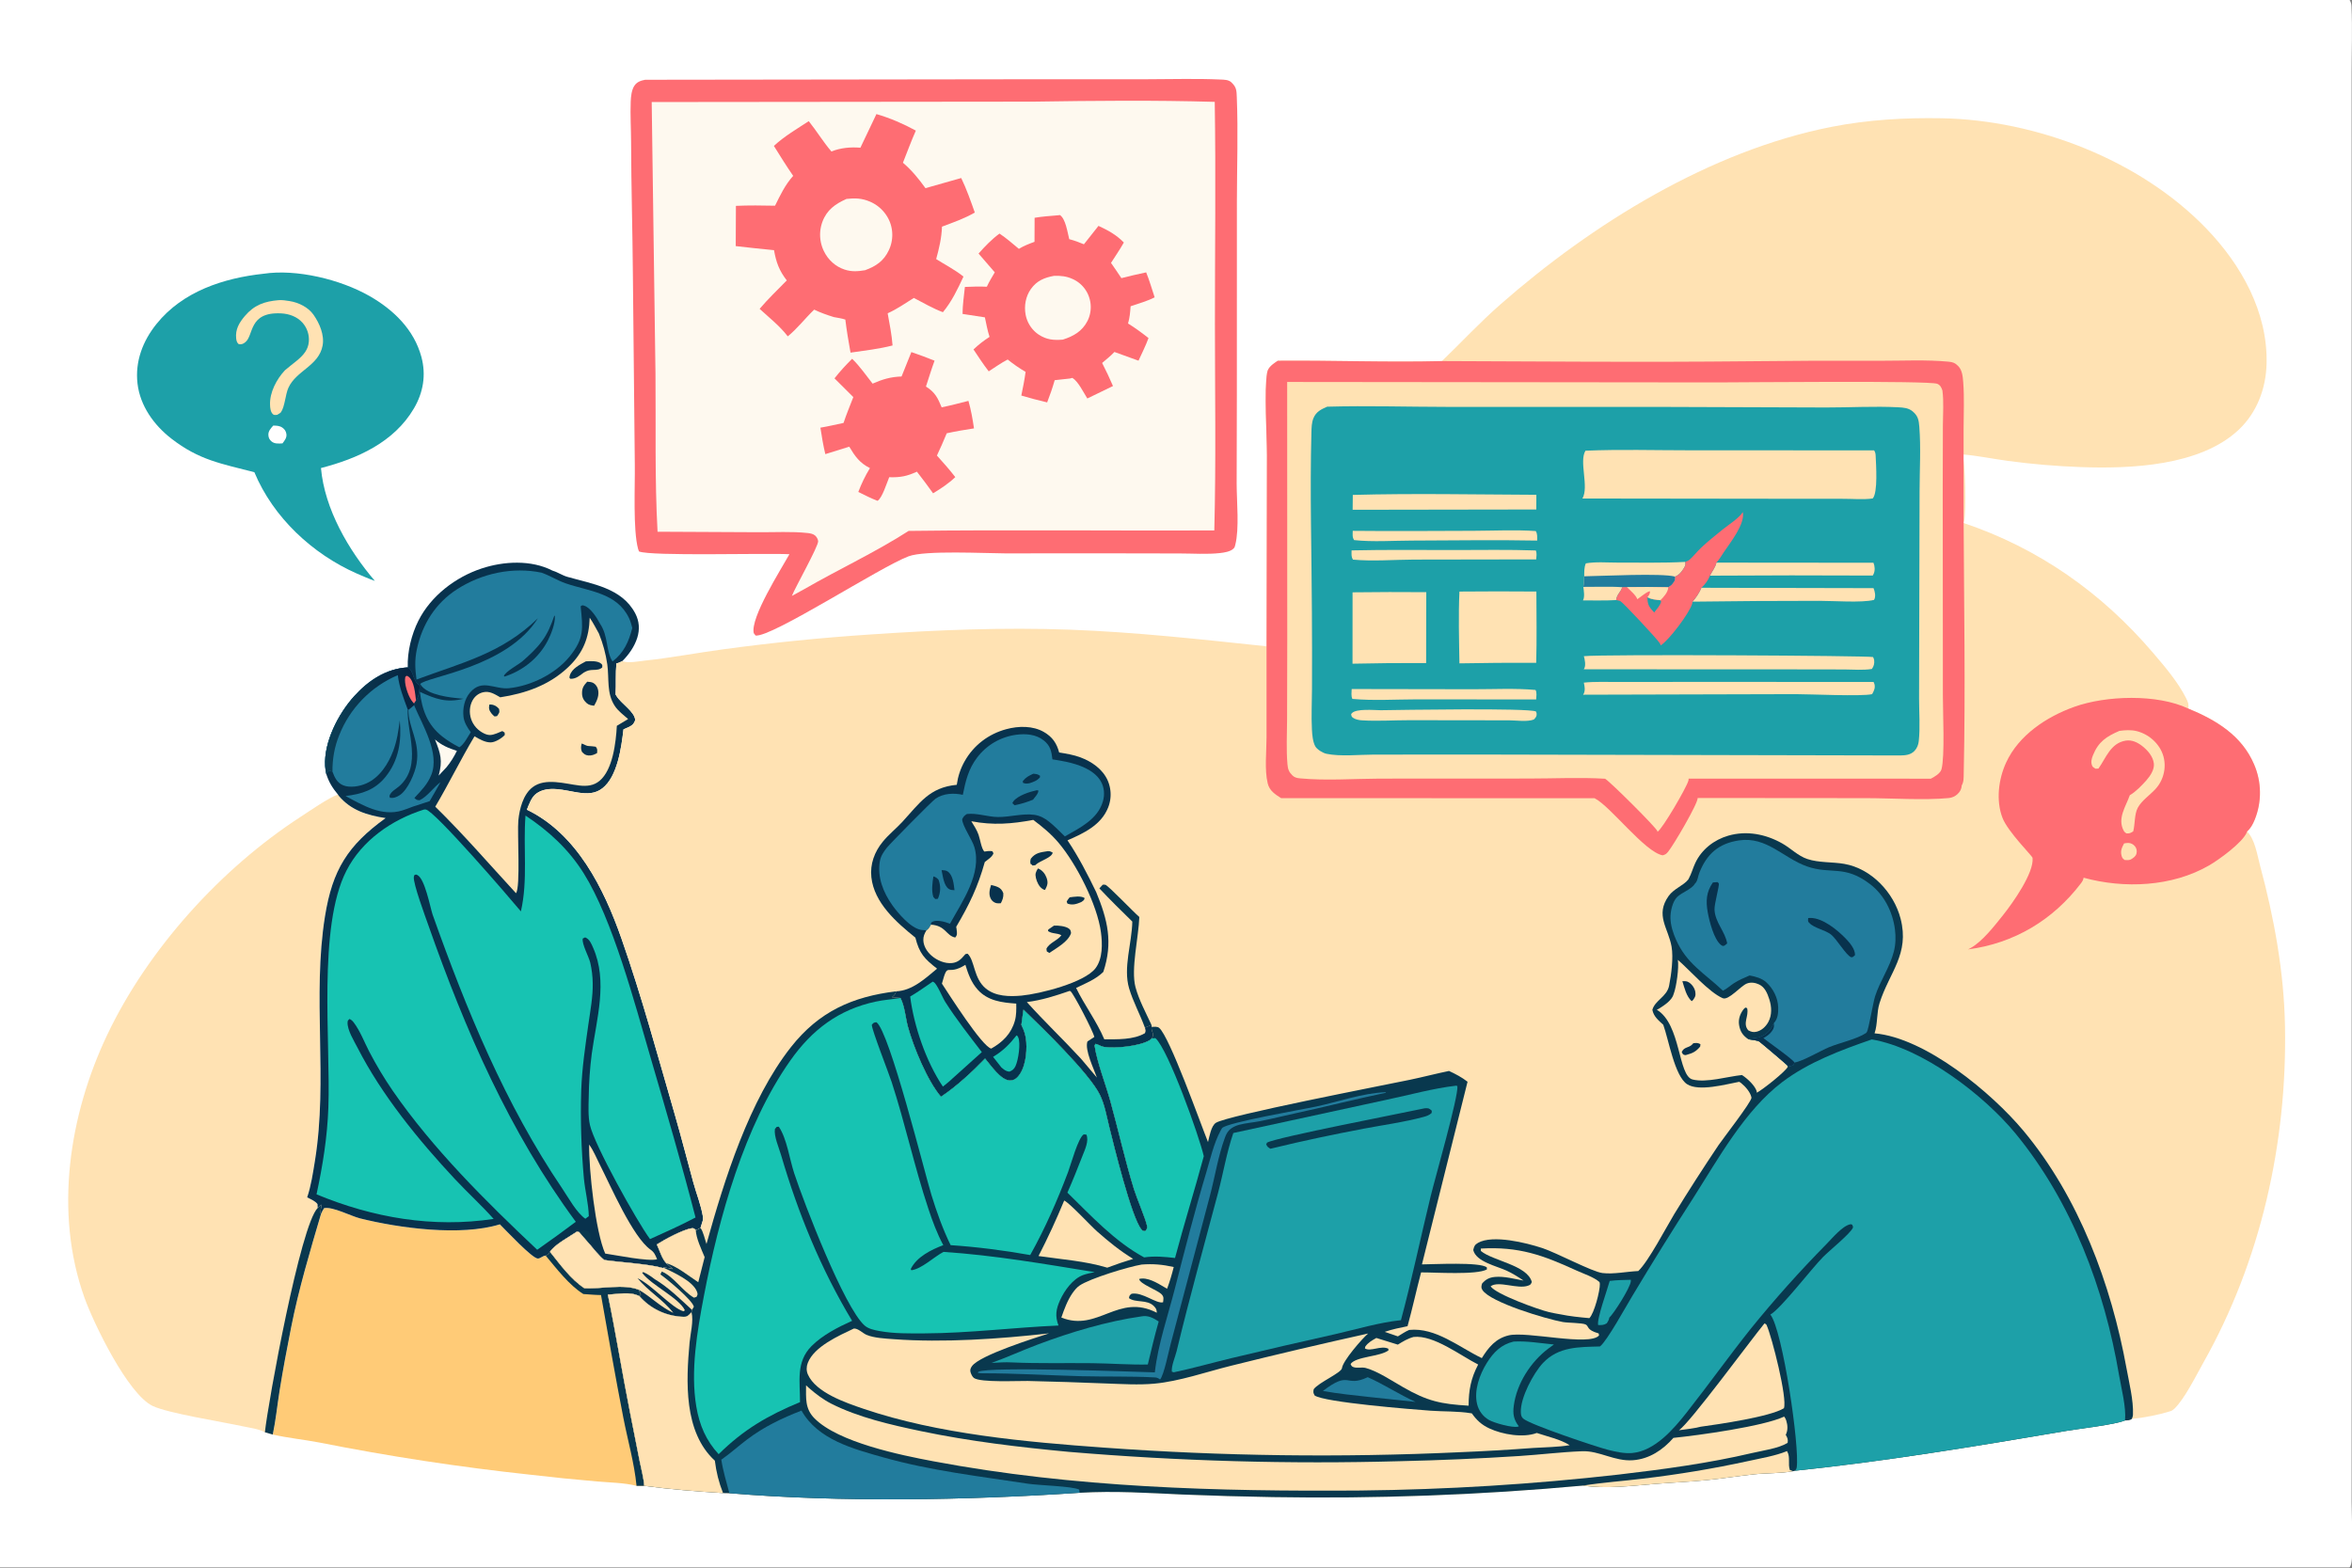<?xml version="1.0" encoding="utf-8" ?>
<svg xmlns="http://www.w3.org/2000/svg" xmlns:xlink="http://www.w3.org/1999/xlink" width="2140" height="1427">
	<rect width="100%" height="100%" fill="#808080" stroke="none"/>
	<path fill="white" transform="scale(1.393 1.393)" d="M0 0L1534.69 0C1535.54 1.344 1535.84 2.508 1535.91 4.092C1536.57 18.507 1536 33.162 1536 47.604L1536.01 132.471L1536.01 391.421L1536.01 865.91L1536 981.169C1536 989.131 1537.19 1015.2 1535.79 1021.39C1535.57 1022.35 1535.21 1023.17 1534.69 1024L0 1024L0 0Z"/>
	<path fill="#1DA0A8" transform="scale(1.393 1.393)" d="M172.172 178.832C193.674 175.601 222.242 182.552 241.065 193.233C256.871 202.203 270.412 215.178 275.256 233.222C278.402 244.943 276.472 256.41 270.361 266.821C257.338 289.008 233.446 299.623 209.645 305.772C212.019 332.614 227.698 359.455 244.857 379.51C240.868 378.127 236.993 376.364 233.106 374.716C204.039 361.895 178.44 338.026 166.147 308.501C144.708 302.931 130.112 300.681 111.866 286.502C100.529 277.691 91.501 265.116 89.812 250.551C88.136 236.093 93.286 222.737 102.265 211.578C119.332 190.367 146.065 181.644 172.172 178.832Z"/>
	<path fill="white" transform="scale(1.393 1.393)" d="M178.455 278.047C180.511 278.025 182.605 278.13 184.374 279.324C185.95 280.388 186.857 281.785 187.089 283.68C187.377 286.034 185.83 287.918 184.498 289.667C182.156 289.798 179.428 290.055 177.474 288.485C176 287.3 175.33 285.927 175.286 284.028C175.229 281.574 176.947 279.761 178.455 278.047Z"/>
	<path fill="#FFE2B3" transform="scale(1.393 1.393)" d="M182.006 196.095C184.387 195.92 186.898 196.326 189.247 196.705C195.08 197.647 201.36 200.722 204.806 205.659C208.72 211.264 212.022 218.887 210.698 225.858C208.203 238.991 193.512 242.117 188.41 253.273C186.37 257.733 186.091 265.705 183.452 269.393C183.094 269.893 181.576 270.648 181.002 271.032C180.122 271.051 179.066 271.318 178.375 270.705C176.677 269.199 176.461 266.611 176.38 264.473C176.074 256.324 180.696 247.7 186.106 241.902C188.701 239.642 191.51 237.61 194.147 235.394C198.097 232.075 201.357 228.516 201.732 223.073Q201.793 222.245 201.771 221.416Q201.749 220.587 201.644 219.763Q201.54 218.94 201.354 218.132Q201.168 217.323 200.903 216.537Q200.637 215.751 200.295 214.995Q199.953 214.239 199.537 213.521Q199.121 212.803 198.636 212.13Q198.151 211.457 197.601 210.836C194.032 206.824 188.827 204.982 183.562 204.726C162.011 203.681 165.971 219.344 160.06 223.709C158.574 224.806 157.702 225.078 155.932 224.838C154.773 223.931 154.4 222.542 154.253 221.121C153.635 215.176 156.221 210.831 159.921 206.46C166.015 199.262 172.781 196.855 182.006 196.095Z"/>
	<path fill="#FFCB77" transform="scale(1.393 1.393)" d="M209.675 793.019C210.277 791.695 210.848 790.462 211.689 789.265C217.45 788.202 229.181 794.478 235.248 795.989C260.891 802.374 300.903 807.759 326.499 799.857C330.082 803.359 347.829 822.444 351.393 822.2C353.247 822.073 354.564 820.271 356.435 820.298C357.951 819.677 358.337 819.114 359.239 817.823C365.754 825.965 372.822 835.81 381.658 841.564C392.491 842.282 407.27 838.564 417.212 842.604L418.654 845.757L417.671 846.763C410.986 843.483 404.137 845.536 396.994 845.7C402.266 871.083 406.363 896.775 411.402 922.225L417.791 954.556C418.82 959.777 420.401 965.419 420.79 970.704L415.768 970.695C407.694 968.639 398.237 968.573 389.913 967.824Q367.955 965.965 346.069 963.39Q276.747 955.936 208.361 942.357C198.365 940.457 188.05 939.446 178.16 937.196C180.128 927.748 181.085 918.126 182.6 908.6C184.801 894.76 187.427 880.912 190.151 867.166C195.121 842.089 202.459 817.52 209.675 793.019Z"/>
	<path fill="#09384E" transform="scale(1.393 1.393)" d="M359.239 817.823C365.754 825.965 372.822 835.81 381.658 841.564C392.491 842.282 407.27 838.564 417.212 842.604L418.654 845.757L417.671 846.763C410.986 843.483 404.137 845.536 396.994 845.7C402.266 871.083 406.363 896.775 411.402 922.225L417.791 954.556C418.82 959.777 420.401 965.419 420.79 970.704L415.768 970.695C414.366 956.076 409.976 940.735 407.149 926.233C401.945 899.54 397.3 872.827 392.564 846.053C388.725 846.016 384.847 845.63 381.014 845.383C371.748 839.633 363.423 828.646 356.435 820.298C357.951 819.677 358.337 819.114 359.239 817.823Z"/>
	<path fill="#FFE2B3" transform="scale(1.393 1.393)" d="M173.021 935.691C169.06 933.451 162.918 932.75 158.49 931.782C145.148 928.865 110.124 923.372 99.851 918.578C83.613 911 61.233 864.708 55.185 847.838C35.213 792.125 45.164 728.401 70.035 676.045C96.616 620.088 144.454 567.257 196.449 533.575C202.285 529.794 214.536 521.24 220.727 519.044L221.234 519.857C229.167 529.388 239.932 532.675 251.867 534.448C227.058 552.358 217.173 568.339 212.304 598.45C203.835 650.813 214.298 705.313 205.725 758.248C204.447 766.14 203.204 774.661 200.626 782.247C202.946 783.454 205.797 784.524 207.392 786.651L207.5 789.163C208.331 788.435 209.159 787.716 209.946 786.94C210.018 788.737 208.771 791.869 209.675 793.019C202.459 817.52 195.121 842.089 190.151 867.166C187.427 880.912 184.801 894.76 182.6 908.6C181.085 918.126 180.128 927.748 178.16 937.196L173.021 935.691Z"/>
	<path fill="#09384E" transform="scale(1.393 1.393)" d="M207.5 789.163C208.331 788.435 209.159 787.716 209.946 786.94C210.018 788.737 208.771 791.869 209.675 793.019C202.459 817.52 195.121 842.089 190.151 867.166C187.427 880.912 184.801 894.76 182.6 908.6C181.085 918.126 180.128 927.748 178.16 937.196L173.021 935.691C175.187 915.59 196.247 800.452 207.5 789.163Z"/>
	<path fill="#08324D" transform="scale(1.393 1.393)" d="M266.33 436.014C265.987 425.887 268.774 414.452 273.301 405.478C281.486 389.253 297.55 377.001 314.616 371.372C329.081 366.601 346.878 365.631 360.809 372.753C364.291 373.799 367.162 375.869 370.602 376.858C386.799 381.51 406.192 384.075 414.93 400.735C417.592 405.81 417.95 411.222 416.237 416.665C414.43 422.408 410.727 427.677 406.486 431.891C405.231 432.492 404.01 433.203 402.61 433.367C401.959 440.083 402.459 446.924 402.086 453.675L402.569 454.511C405.621 459.732 414.633 464.836 414.897 470.488C414.16 472.712 413.077 473.816 410.968 474.852C409.748 475.452 408.491 475.974 407.237 476.494C405.875 488.236 403.337 507.398 393.422 515.028C388.664 518.69 383.425 518.635 377.791 517.812C369.112 516.543 358.056 512.845 350.323 518.443C347.154 520.737 345.561 525.446 344.142 528.978C376.79 544.684 394.49 580.54 405.875 613.025C419.158 650.926 429.734 690.158 440.923 728.714C445.157 743.306 448.847 758.002 452.891 772.642C454.896 779.9 457.886 787.293 459.1 794.701C459.361 796.292 459.131 797.22 458.627 798.71C458.236 799.866 457.91 801.051 457.53 802.212C456.586 802.703 455.508 803.468 454.449 803.561C453.402 802.735 453.318 802.233 451.924 802.412C446.271 803.139 433.978 809.808 429.015 812.995C430.75 816.672 432.377 822.493 435.243 825.29Q437.4 827.182 439.533 829.101C437.569 828.685 435.485 828.058 433.47 828.195L432.868 828.387C423.981 825.703 404.95 824.689 394.634 823.14C390.938 820.052 387.891 816.044 384.76 812.394Q381.455 808.685 378.248 804.89L376.804 804.612C372.246 807.753 362.005 813.177 359.239 817.823C358.337 819.114 357.951 819.677 356.435 820.298C354.564 820.271 353.247 822.073 351.393 822.2C347.829 822.444 330.082 803.359 326.499 799.857C300.903 807.759 260.891 802.374 235.248 795.989C229.181 794.478 217.45 788.202 211.689 789.265C210.848 790.462 210.277 791.695 209.675 793.019C208.771 791.869 210.018 788.737 209.946 786.94C209.159 787.716 208.331 788.435 207.5 789.163L207.392 786.651C205.797 784.524 202.946 783.454 200.626 782.247C203.204 774.661 204.447 766.14 205.725 758.248C214.298 705.313 203.835 650.813 212.304 598.45C217.173 568.339 227.058 552.358 251.867 534.448C239.932 532.675 229.167 529.388 221.234 519.857L220.727 519.044C217.155 514.769 214.758 510.92 213.086 505.569C212.764 503.883 212.464 502.181 212.368 500.465C211.495 484.755 220.944 466.358 231.29 454.898C240.622 444.561 252.205 436.826 266.33 436.014Z"/>
	<path fill="#09384E" transform="scale(1.393 1.393)" d="M378.248 804.89C380.267 804.125 381.43 803.197 383.528 804.174C384.486 804.621 384.871 805.255 385.461 806.098C386.012 808.701 385.9 809.984 384.76 812.394Q381.455 808.685 378.248 804.89Z"/>
	<path fill="#FEF9EF" transform="scale(1.393 1.393)" d="M284.111 483.09C288.566 486.99 292.829 488.712 298.447 490.537C296.485 494.491 294.427 497.855 291.615 501.272L286.528 506.699C289.2 496.928 287.828 492.346 284.111 483.09Z"/>
	<path fill="#FFE2B3" transform="scale(1.393 1.393)" d="M384.816 747.761C387.664 751.647 389.676 756.742 391.881 761.07C398.905 774.863 413.297 808.243 424.948 816.427C427.407 818.154 428.063 819.995 429.201 822.68C423.458 824.306 402.297 819.951 395.298 818.958C388.931 804.709 384.567 764.06 384.816 747.761Z"/>
	<path fill="#227C9D" transform="scale(1.393 1.393)" d="M213.086 505.569C212.764 503.883 212.464 502.181 212.368 500.465C211.495 484.755 220.944 466.358 231.29 454.898C240.622 444.561 252.205 436.826 266.33 436.014C270.616 438.258 269.345 445.388 274.246 447.766C273.836 451.15 273.811 454.724 271.719 457.547L270.375 459.562L270.457 460.695C275.898 473.649 287.377 491.986 281.733 506.191C279.241 512.462 275.123 516.472 270.655 521.314C272.079 522.545 272.098 522.708 274.078 522.802C279.318 520.274 283.022 514.485 287.719 510.985C285.365 515.124 283.075 519.318 280.63 523.404Q275.178 525.087 269.779 526.934C267.474 527.819 265.152 528.719 262.796 529.457C249.465 533.636 237.006 526.105 225.694 520.038C236.188 518.788 244.778 516.147 251.701 507.659C260.497 496.874 262.392 484.033 261.118 470.611C260.274 477.419 259.298 483.949 256.875 490.422C253.633 499.085 247.969 507.936 239.227 511.824C234.969 513.717 228.566 514.874 224.132 513.03C220.107 511.357 218.583 507.9 217.15 504.107L214.869 503.379C213.979 504.083 213.569 504.54 213.086 505.569Z"/>
	<path fill="#08324D" transform="scale(1.393 1.393)" d="M266.303 463.458L266.782 463.759C266.656 475.34 274.572 484.352 272.081 499.06C271.053 505.127 266.33 516.05 261.11 519.461C259.091 520.78 256.973 521.627 254.629 521.153L254.396 519.909C255.329 516.994 258.941 515.318 261.119 513.313C275.789 499.812 265.642 478.649 266.303 463.458Z"/>
	<defs>
		<linearGradient id="gradient_0" gradientUnits="userSpaceOnUse" x1="261.371" y1="473.808" x2="217.711" y2="466.773">
			<stop offset="0" stop-color="#072541"/>
			<stop offset="1" stop-color="#0B3E55"/>
		</linearGradient>
	</defs>
	<path fill="url(#gradient_0)" transform="scale(1.393 1.393)" d="M213.086 505.569C212.764 503.883 212.464 502.181 212.368 500.465C211.495 484.755 220.944 466.358 231.29 454.898C240.622 444.561 252.205 436.826 266.33 436.014C270.616 438.258 269.345 445.388 274.246 447.766C273.836 451.15 273.811 454.724 271.719 457.547L270.375 459.562L270.457 460.695C269.264 461.724 268.078 462.87 266.782 463.759L266.303 463.458C263.581 456.068 260.756 448.942 259.834 441.065Q258.214 441.753 256.63 442.52Q255.046 443.287 253.502 444.132Q251.958 444.977 250.458 445.897Q248.958 446.817 247.505 447.811Q246.052 448.804 244.65 449.868Q243.248 450.932 241.9 452.064Q240.553 453.197 239.263 454.394Q237.973 455.592 236.744 456.852Q235.515 458.112 234.35 459.431Q233.185 460.75 232.087 462.126Q230.988 463.501 229.959 464.929Q228.93 466.357 227.973 467.834Q227.016 469.312 226.133 470.834Q225.251 472.357 224.444 473.922Q223.638 475.487 222.91 477.089Q222.183 478.692 221.535 480.329C218.451 487.924 217.076 495.926 217.15 504.107L214.869 503.379C213.979 504.083 213.569 504.54 213.086 505.569Z"/>
	<path fill="#FE6D73" transform="scale(1.393 1.393)" d="M270.375 459.562C269.763 458.871 269.184 458.193 268.67 457.422C266.398 454.013 263.865 446.482 264.684 442.526C264.823 441.856 265.147 441.85 265.69 441.489C266.139 441.674 266.402 441.744 266.778 442.02C270.612 444.846 271.135 453.149 271.719 457.547L270.375 459.562Z"/>
	<path fill="#227C9D" transform="scale(1.393 1.393)" d="M272.046 443.941C271.098 436.921 270.787 431.133 272.291 424.101C275.771 407.838 284.486 394.008 298.525 384.966C314.654 374.577 334.905 370.158 353.758 374.138C359.226 376.072 364.136 379.248 369.476 381.093C384.609 386.322 402.922 387.166 410.824 403.741C411.818 405.827 412.428 408.017 412.992 410.25C410.698 419.202 407.557 426.366 400.089 432.147C395.529 425.031 397.569 415.837 391.832 407.317C389.877 403.546 385.658 396.833 381.343 395.621C380.108 395.274 380.254 395.487 379.263 396.087C380.698 410.626 381.823 416.964 371.923 429.064C362.775 440.245 346.752 448.141 332.474 449.597C322.976 450.566 314.834 443.128 306.898 452.57C303.364 456.775 302.133 462.841 302.736 468.205C303.154 471.914 305.284 475.414 307.492 478.337C305.452 481.377 303.136 486.335 300.036 488.196C296.185 486.224 292.331 483.87 288.93 481.192C279.19 473.523 275.701 463.798 274.251 451.967C284.602 456.698 291.47 459.257 302.737 456.516C297.46 456.014 292.215 455.526 287.068 454.193C282.471 453.003 276.903 451.083 274.453 446.88C278.562 442.038 331.073 436.188 351.348 403.906C327.683 426.943 301.988 432.822 272.046 443.941Z"/>
	<path fill="#08324D" transform="scale(1.393 1.393)" d="M362.092 402.125L362.413 402.517C362.749 407.19 359.955 414.347 357.817 418.478C351.948 429.815 341.673 438.076 329.613 441.991L329.123 441.655C330.102 438.692 338.692 434.211 341.406 431.845C345.875 427.949 350.277 423.841 353.838 419.081C357.767 413.828 360.008 408.264 362.092 402.125Z"/>
	<path fill="#FFE2B3" transform="scale(1.393 1.393)" d="M385.173 403.538C387.403 406.802 389.234 410.43 391.181 413.873Q393.16 418.721 394.535 423.774Q395.911 428.827 396.663 434.009C397.973 443.435 396.057 452.976 401.652 461.323C403.815 464.549 407.354 467.222 410.274 469.758L402.901 474.175C402.292 485.001 400.312 502.856 391.608 510.129C387.775 513.332 383.233 513.722 378.473 513.182C369.039 512.111 356.275 507.91 347.89 514.279C341.654 519.015 339.306 528.588 338.567 535.949C337.774 543.839 340.104 579.63 337.031 583.523C319.632 564.651 302.631 544.939 284.303 526.994C293.233 511.897 300.918 496.056 309.932 481.034C313.083 482.858 316.881 485.097 320.626 485.002C323.498 484.929 327.895 482.237 329.727 480.125L329.602 478.587L328.099 477.602Q326.295 478.42 324.444 479.126C321.214 480.326 319.359 480.694 316.204 479.19C312.178 477.271 309.071 473.896 307.676 469.627C306.406 465.74 306.662 461.137 308.658 457.544C310.123 454.905 312.482 453.008 315.423 452.28C319.779 451.202 323.117 453.514 326.752 455.549C343.302 452.997 358.784 447.613 371.173 435.827C380.868 426.604 384.788 416.701 385.173 403.538Z"/>
	<path fill="#08324D" transform="scale(1.393 1.393)" d="M319.664 460.27C319.947 460.273 320.23 460.268 320.513 460.278C322.796 460.363 324.535 461.442 325.976 463.126C326.459 465.646 326.07 465.682 324.611 467.85L322.989 468.041C322.242 467.399 321.506 466.74 320.91 465.949C319.397 463.943 319.147 462.625 319.664 460.27Z"/>
	<path fill="#08324D" transform="scale(1.393 1.393)" d="M379.938 485.726C381.634 486.211 382.7 487.323 384.581 487.388C386.124 487.441 387.586 487.618 389.116 487.834C390.404 489.473 390.083 489.967 389.998 491.993C388.254 492.988 386.4 493.735 384.341 493.549C382.189 493.354 381.49 492.578 380.082 491.13C379.289 489.075 379.443 487.845 379.938 485.726Z"/>
	<path fill="#08324D" transform="scale(1.393 1.393)" d="M382.657 432.063C385.579 431.896 390.503 431.535 392.781 433.669C393.69 434.519 393.369 434.887 393.356 436.049C391.686 437.549 389.768 437.593 387.561 437.652C385.095 437.718 383.823 437.995 381.712 439.172C381.508 439.286 381.308 439.408 381.106 439.526C378.669 441.391 376.164 443.522 372.916 443.452C372.278 443.438 372.489 443.379 371.937 442.75C372.011 442.151 372.018 441.846 372.181 441.298C373.55 436.709 378.792 434.193 382.657 432.063Z"/>
	<path fill="#08324D" transform="scale(1.393 1.393)" d="M383.553 445.351C384.873 445.463 386.417 445.54 387.587 446.21C389.012 447.027 390.087 448.584 390.522 450.149C391.609 454.06 389.965 457.729 388.064 461.034C386.165 460.823 384.565 460.591 383.098 459.259C381.175 457.512 380.203 455.563 380.174 452.955C380.133 449.436 381.28 447.811 383.553 445.351Z"/>
	<path fill="#17C3B2" transform="scale(1.393 1.393)" d="M276.741 528.929C277.611 528.808 277.402 528.772 278.112 528.855C283.803 529.524 332.7 586.348 340.226 595.398C344.947 574.903 341.606 553.598 343.241 532.804C358.631 543.058 371.439 554.84 381.31 570.606C400.192 600.764 414.592 655.48 424.922 690.868C435.071 725.635 445.255 760.309 454.298 795.387C444.624 800.526 434.557 804.991 424.578 809.5C415.976 797.871 388.151 747.883 385.319 734.944C384.048 729.138 384.412 722.809 384.531 716.905Q384.693 702.493 386.548 688.2C389.688 665.453 397.128 641.164 387.387 619.116C386.191 616.41 385.056 613.5 382.189 612.381L380.638 613.152C379.896 616.62 384.603 624.963 385.529 628.886Q386.299 632.239 386.706 635.656Q387.113 639.072 387.152 642.512C387.287 651.339 385.593 660.164 384.355 668.886C382.318 683.241 380.168 697.565 379.644 712.079Q378.771 740.989 381.372 769.794C382.171 778.038 384.383 786.279 384.602 794.526L382.279 796.233L382.549 796.372C376.462 792.192 371.354 782.524 367.18 776.362C330 721.476 304.581 659.507 282.504 597.335C280.812 591.904 277.471 574.252 272.709 571.724C271.734 571.206 271.719 571.301 270.702 571.656C270.484 572.219 270.406 572.322 270.312 572.874C269.639 576.855 278.074 599.55 279.882 604.697C303.825 672.882 332.94 739.793 376.1 798.202Q363.641 807.55 350.875 816.474C317.378 784.881 282.639 750.455 256.463 712.507Q248.074 700.245 241.206 687.069C237.993 680.909 235.326 673.667 231.146 668.117C230.295 666.987 229.583 666.269 228.284 665.685C227.398 666.532 227.091 666.593 227.023 667.832C226.743 672.897 231.251 680.006 233.515 684.447C249.234 715.284 273.606 745.163 297.205 770.371C305.45 779.18 314.39 787.308 322.43 796.306C282.811 802.345 243.479 795.52 206.743 780.255C210.814 761.353 213.785 742.906 214.475 723.542C216.007 680.589 207.45 605.644 226.255 568.851C236.42 548.963 255.935 535.553 276.741 528.929Z"/>
	<path fill="#FE6D73" transform="scale(1.393 1.393)" d="M421.428 52.107L665.997 51.788L749.662 51.764C765.442 51.749 781.421 51.24 797.181 51.956C799.454 52.059 802.258 52.041 804.076 53.609C804.25 53.76 804.407 53.929 804.575 54.087C807.74 57.064 807.676 59.489 807.844 63.641C808.754 86.139 807.928 108.996 807.902 131.526L807.878 257.606L807.744 316.174C807.774 327.821 809.546 345.297 806.851 355.924C806.584 356.974 806.515 357.573 805.701 358.382C803.684 360.387 799.641 361 796.908 361.306C788.424 362.257 779.346 361.588 770.781 361.576L720.075 361.482L656.501 361.522C643.397 361.492 604.3 359.409 593.518 363.416C575.045 370.28 504.193 416.452 493.53 415.2L492.321 413.646C489.996 403.495 510.074 372.083 515.63 362.068C499.379 361.241 425.44 363.5 417.366 360.263C417.146 359.722 416.937 359.173 416.782 358.609C413.386 346.244 414.831 317.359 414.635 303.45L413.383 179.756C413.164 150.814 412.299 121.887 412.205 92.944C412.176 84.106 411.62 75.15 411.966 66.328C412.092 63.098 412.511 58.862 414.303 56.091C415.972 53.509 418.56 52.639 421.428 52.107Z"/>
	<path fill="#FEF9EF" transform="scale(1.393 1.393)" d="M675.076 66.408C714.396 65.794 754.133 65.4 793.434 66.55C794.198 114.799 793.539 163.142 793.551 211.401C793.563 256.402 794.312 301.564 793.145 346.547C726.621 346.805 660.004 346.015 593.496 346.846C571.787 360.799 547.88 371.872 525.487 384.789L517.212 389.328C519.47 383.631 534.605 356.831 534.385 353.559C534.298 352.282 533.392 350.71 532.425 349.879C531.112 348.75 529.235 348.416 527.567 348.232C517.166 347.088 505.922 347.787 495.436 347.701L429.496 347.378C427.609 313.118 428.455 278.367 428.138 244.043L425.672 66.663L675.076 66.408Z"/>
	<path fill="#FE6D73" transform="scale(1.393 1.393)" d="M595.273 230.018C600.378 231.781 605.422 233.593 610.425 235.631C608.377 241.19 606.648 246.909 604.802 252.541C610.709 256.232 612.478 259.846 615.066 266.115C620.942 264.901 626.742 263.374 632.555 261.89C634.255 267.857 635.292 273.732 636.179 279.868C630.198 280.771 624.291 281.768 618.381 283.062C616.382 287.984 614.216 292.793 611.972 297.605C616.116 302.205 620.169 306.799 623.973 311.689C619.584 315.879 614.623 319.14 609.465 322.276C606.081 317.456 602.485 312.807 598.893 308.142C592.297 311.172 588.054 311.972 580.794 311.766C579.226 315.525 576.22 325.358 573.184 327.186C568.852 325.549 564.758 323.457 560.621 321.39C562.737 315.845 565.133 310.866 568.222 305.807C561.527 302.513 558.419 298.04 554.712 291.822L539.07 296.682C537.708 290.944 536.737 285.228 535.868 279.397C540.914 278.56 545.964 277.346 550.977 276.303C552.868 270.603 555.192 265.018 557.363 259.418L545.072 247.182C548.655 242.599 552.473 238.49 556.589 234.384C561.517 239.128 565.702 245.252 569.959 250.629C576.513 247.763 581.69 246.203 588.869 245.967L595.273 230.018Z"/>
	<path fill="#FE6D73" transform="scale(1.393 1.393)" d="M691.126 140.638L692.293 140.485C696.056 142.942 697.276 151.928 698.388 156.245C701.729 157.136 704.806 158.233 707.985 159.591L717.497 147.563C723.838 150.526 729.094 153.338 734.061 158.434C731.525 162.968 728.462 167.362 725.677 171.756C728.017 175.008 730.202 178.394 732.451 181.711Q740.508 179.646 748.648 177.94C750.773 183.232 752.393 188.825 754.179 194.247C749.27 196.762 743.692 198.296 738.476 200.076C738.199 203.956 737.918 207.596 736.795 211.334C741.507 214.246 745.815 217.438 750.167 220.851C748.361 225.873 745.839 230.767 743.636 235.632L727.912 229.939C725.472 232.534 722.575 234.8 719.874 237.126C722.397 242.099 724.787 247.06 726.968 252.196L710.201 260.323C707.705 256.372 704.292 249.257 700.461 246.876L698.844 247.283L688.889 248.377C687.468 253.342 685.855 258.084 683.961 262.888C678.296 261.516 672.681 260.096 667.096 258.419C668.186 253.265 669.171 248.16 669.891 242.938C665.674 240.531 661.966 237.874 658.174 234.872C653.888 237.094 649.858 239.977 645.807 242.603C642.252 237.985 639.065 233.158 635.86 228.294C639.163 225.121 642.5 222.568 646.346 220.084C644.983 215.949 644.216 211.583 643.3 207.33L628.711 205.084C628.706 199.255 629.647 193.261 630.241 187.457C635.048 187.224 639.761 187.103 644.576 187.314C646.052 184.063 647.96 180.997 649.755 177.913L639.167 165.658C643.304 160.96 647.795 156.298 652.85 152.595C657.318 155.562 661.376 159.152 665.498 162.576C668.76 160.587 672.138 159.299 675.713 157.976L675.774 142.27C680.854 141.433 686 141.079 691.126 140.638Z"/>
	<path fill="#FEF9EF" transform="scale(1.393 1.393)" d="M688.522 180.201C692.946 180.081 696.713 180.451 700.772 182.345Q701.229 182.554 701.676 182.786Q702.122 183.018 702.556 183.272Q702.99 183.526 703.411 183.802Q703.832 184.078 704.238 184.374Q704.644 184.671 705.034 184.988Q705.425 185.305 705.799 185.641Q706.173 185.978 706.53 186.332Q706.886 186.687 707.225 187.06Q707.563 187.432 707.882 187.821Q708.201 188.21 708.499 188.615Q708.798 189.019 709.076 189.439Q709.354 189.858 709.611 190.291Q709.867 190.724 710.101 191.169Q710.335 191.614 710.547 192.071Q710.758 192.527 710.946 192.994Q711.134 193.46 711.298 193.936Q711.467 194.417 711.612 194.905Q711.756 195.394 711.876 195.889Q711.996 196.384 712.091 196.885Q712.186 197.386 712.255 197.89Q712.324 198.395 712.368 198.903Q712.412 199.411 712.43 199.92Q712.449 200.429 712.441 200.938Q712.434 201.448 712.401 201.956Q712.367 202.465 712.309 202.971Q712.25 203.477 712.166 203.98Q712.082 204.482 711.973 204.98Q711.863 205.478 711.729 205.969Q711.595 206.461 711.436 206.945Q711.277 207.429 711.094 207.905Q710.911 208.38 710.704 208.846Q710.497 209.311 710.267 209.766C706.829 216.455 701.133 219.679 694.198 221.876C688.275 222.387 683.492 221.951 678.433 218.593Q678.019 218.313 677.619 218.012Q677.219 217.712 676.834 217.392Q676.45 217.072 676.082 216.733Q675.713 216.394 675.362 216.038Q675.011 215.681 674.679 215.308Q674.346 214.934 674.032 214.545Q673.718 214.155 673.424 213.751Q673.129 213.346 672.856 212.927Q672.582 212.509 672.329 212.077Q672.076 211.645 671.845 211.201Q671.614 210.758 671.406 210.303Q671.197 209.848 671.011 209.384Q670.825 208.919 670.662 208.446Q670.5 207.973 670.361 207.492Q670.222 207.012 670.107 206.525Q669.992 206.038 669.901 205.546C668.811 199.842 669.953 193.583 673.336 188.822C677.2 183.385 682.165 181.349 688.522 180.201Z"/>
	<path fill="#FE6D73" transform="scale(1.393 1.393)" d="M572.451 74.533C581.279 77.083 590.149 80.91 598.2 85.325C595.149 92.195 592.55 99.332 589.764 106.317C595.538 111.196 600.083 116.837 604.492 122.925L627.84 116.306C631.343 123.577 634.012 131.249 636.714 138.842C630.008 142.755 622.511 145.348 615.271 148.072C615.041 155.364 613.389 162.268 611.477 169.261C617.466 173.057 623.761 176.221 629.306 180.697C625.485 188.922 621.697 196.929 615.875 203.962C609.328 201.5 603.096 197.88 596.902 194.635C591.175 198.197 585.986 201.9 579.793 204.68C581.047 211.651 582.469 218.616 582.996 225.688C574.119 227.976 564.615 229.071 555.543 230.379C554.246 223.191 553.026 216.035 552.148 208.781C549.793 207.955 547.106 207.642 544.654 207.159C540.199 205.776 536.018 204.305 531.795 202.285C525.903 207.92 520.866 214.593 514.543 219.743C509.565 213.154 502.236 207.361 496.168 201.772C501.692 195.262 507.92 189.282 513.907 183.197C508.968 176.858 506.957 171.346 505.567 163.435Q493.052 162.226 480.562 160.778L480.679 134.486C489.218 134.094 497.688 134.203 506.229 134.392C509.673 127.433 512.828 120.726 518.08 114.891C513.677 108.502 509.586 101.929 505.484 95.344C512.131 89.097 520.628 84.159 528.245 79.145C533.419 85.577 537.675 92.701 543.051 98.957C549.166 96.534 555.503 95.992 561.995 96.489L572.451 74.533Z"/>
	<path fill="#FEF9EF" transform="scale(1.393 1.393)" d="M552.906 129.959C558.334 129.325 563.007 129.488 568.109 131.668Q568.667 131.902 569.213 132.164Q569.759 132.427 570.291 132.715Q570.823 133.004 571.34 133.32Q571.857 133.635 572.358 133.975Q572.858 134.316 573.341 134.681Q573.824 135.046 574.288 135.435Q574.753 135.824 575.197 136.235Q575.641 136.646 576.064 137.08Q576.487 137.513 576.888 137.966Q577.289 138.42 577.667 138.893Q578.045 139.366 578.399 139.858Q578.753 140.349 579.082 140.857Q579.41 141.366 579.714 141.89Q580.017 142.414 580.293 142.953Q580.57 143.492 580.819 144.044Q581.068 144.595 581.29 145.159Q581.499 145.71 581.679 146.27Q581.86 146.83 582.012 147.399Q582.164 147.968 582.288 148.544Q582.411 149.119 582.505 149.701Q582.6 150.282 582.665 150.867Q582.73 151.452 582.765 152.04Q582.801 152.628 582.807 153.217Q582.812 153.805 582.789 154.394Q582.765 154.982 582.712 155.568Q582.659 156.155 582.576 156.738Q582.493 157.321 582.381 157.899Q582.27 158.477 582.129 159.049Q581.988 159.621 581.819 160.184Q581.649 160.748 581.452 161.303Q581.254 161.858 581.029 162.402Q580.804 162.946 580.552 163.478C577.281 170.515 572.079 173.977 565.019 176.536C560.278 177.314 556.276 177.636 551.649 176.105C545.634 174.115 540.869 169.732 538.125 164.046Q537.857 163.495 537.617 162.93Q537.376 162.366 537.165 161.791Q536.953 161.215 536.771 160.63Q536.588 160.045 536.435 159.451Q536.282 158.857 536.159 158.257Q536.036 157.656 535.943 157.05Q535.85 156.444 535.788 155.834Q535.726 155.224 535.694 154.611Q535.662 153.999 535.661 153.386Q535.661 152.773 535.69 152.16Q535.72 151.548 535.781 150.937Q535.841 150.327 535.932 149.721Q536.023 149.115 536.144 148.513Q536.265 147.912 536.416 147.318Q536.568 146.724 536.748 146.138Q536.929 145.552 537.139 144.976C540.037 137.133 545.557 133.247 552.906 129.959Z"/>
	<path fill="#FFE2B3" transform="scale(1.393 1.393)" d="M941.821 235.894C954.583 223.588 966.46 210.776 979.824 199.04C1039.87 146.314 1116.88 98.549 1196.08 82.916C1219.85 78.226 1244.08 76.813 1268.25 77.251C1330.03 78.369 1397.85 104.429 1441.07 149.273C1463.84 172.903 1481.32 203.862 1480.45 237.669C1480.04 253.895 1474.13 269.577 1462.23 280.782C1437.04 304.493 1391.54 306.349 1359.02 305.146Q1335.13 304.283 1311.44 301.094C1301.57 299.764 1291.55 297.653 1281.65 296.849C1283.77 300.792 1284.3 335.435 1282.92 340.22C1282.77 340.749 1282.58 341.086 1282.34 341.6C1331.46 358.088 1372.76 387.15 1406.3 426.487C1414.05 435.575 1422.59 445.526 1427.95 456.245C1429.21 458.759 1429.75 460.101 1429.29 462.89C1447.45 470.351 1464.26 480.479 1472.29 499.337Q1472.75 500.403 1473.16 501.491Q1473.57 502.579 1473.92 503.686Q1474.27 504.793 1474.57 505.915Q1474.87 507.038 1475.11 508.175Q1475.35 509.311 1475.54 510.458Q1475.72 511.605 1475.85 512.76Q1475.98 513.914 1476.05 515.074Q1476.12 516.234 1476.13 517.395Q1476.15 518.557 1476.1 519.718Q1476.06 520.879 1475.96 522.036Q1475.85 523.193 1475.69 524.344Q1475.54 525.495 1475.32 526.637Q1475.1 527.778 1474.83 528.907Q1474.56 530.037 1474.23 531.151Q1473.9 532.266 1473.52 533.363Q1473.14 534.459 1472.7 535.536C1471.55 538.341 1470.05 541.239 1467.68 543.203C1472.88 548.23 1474.4 558.778 1476.24 565.654C1485.45 599.956 1491.86 635.09 1492.49 670.713C1493.85 746.877 1476.68 823.665 1439.14 890.259C1434.28 898.89 1427.02 913.737 1420.22 920.324C1419.63 920.895 1418.9 921.348 1418.19 921.749C1410.49 924.239 1400.51 926.179 1392.45 926.985C1391.08 928.005 1389.64 927.895 1388 927.964C1381.76 930.685 1358.38 933.325 1349.85 934.773C1291.11 944.742 1231.72 954.678 1172.45 960.835L1171.2 961.134C1163.06 962.647 1153.87 962.288 1145.5 963.189C1135.1 964.31 1124.76 965.965 1114.35 966.997C1103.17 968.106 1091.95 968.558 1080.76 969.46C1065.37 970.699 1049.32 972.818 1033.91 970.537Q983.406 975.151 932.727 977.03Q882.048 978.909 831.342 978.047Q801.921 977.559 772.519 976.37C749.145 975.322 728.588 973.898 705.144 975.224C632.749 980.124 548.58 981.598 476.388 975.502L472.275 975.421C455.346 974.369 437.592 972.983 420.79 970.704C420.401 965.419 418.82 959.777 417.791 954.556L411.402 922.225C406.363 896.775 402.266 871.083 396.994 845.7C404.137 845.536 410.986 843.483 417.671 846.763L418.654 845.757L417.212 842.604C407.27 838.564 392.491 842.282 381.658 841.564C372.822 835.81 365.754 825.965 359.239 817.823C362.005 813.177 372.246 807.753 376.804 804.612L378.248 804.89Q381.455 808.685 384.76 812.394C387.891 816.044 390.938 820.052 394.634 823.14C404.95 824.689 423.981 825.703 432.868 828.387L433.47 828.195C435.485 828.058 437.569 828.685 439.533 829.101Q437.4 827.182 435.243 825.29C432.377 822.493 430.75 816.672 429.015 812.995C433.978 809.808 446.271 803.139 451.924 802.412C453.318 802.233 453.402 802.735 454.449 803.561C455.508 803.468 456.586 802.703 457.53 802.212C457.91 801.051 458.236 799.866 458.627 798.71C459.131 797.22 459.361 796.292 459.1 794.701C457.886 787.293 454.896 779.9 452.891 772.642C448.847 758.002 445.157 743.306 440.923 728.714C429.734 690.158 419.158 650.926 405.875 613.025C394.49 580.54 376.79 544.684 344.142 528.978C345.561 525.446 347.154 520.737 350.323 518.443C358.056 512.845 369.112 516.543 377.791 517.812C383.425 518.635 388.664 518.69 393.422 515.028C403.337 507.398 405.875 488.236 407.237 476.494C408.491 475.974 409.748 475.452 410.968 474.852C413.077 473.816 414.16 472.712 414.897 470.488C414.633 464.836 405.621 459.732 402.569 454.511L402.086 453.675C402.459 446.924 401.959 440.083 402.61 433.367C404.01 433.203 405.231 432.492 406.486 431.891C410.095 433.478 417.265 431.985 421.284 431.557C438.569 429.713 455.769 426.402 473.009 424.105Q520.528 417.678 568.374 414.512C611.557 411.556 655.494 409.776 698.766 411.365C741.922 412.95 784.381 417.708 827.27 422.23L827.517 297.346C827.5 284.301 825.6 254.709 827.673 243.324C828.333 239.696 831.805 237.611 834.598 235.668C870.301 235.346 906.15 236.796 941.821 235.894Z"/>
	<path fill="#09384E" transform="scale(1.393 1.393)" d="M718.082 580.375L720.287 577.972C720.847 577.986 721.426 577.868 721.967 578.015C723.91 578.542 740.465 595.95 744.17 599.065C743.719 612.212 738.559 633.281 741.658 644.882C743.91 653.313 748.477 661.685 752.129 669.613L747.812 671.359C744.678 662.748 740.14 654.505 737.511 645.735C733.485 632.303 739.352 616.008 739.596 602.059C732.323 594.926 725.034 587.825 718.082 580.375Z"/>
	<path fill="#FE6D73" transform="scale(1.393 1.393)" d="M1327.6 560.371C1327.36 559.189 1311.4 543.288 1307.96 534.309C1303.61 522.954 1305.35 509.009 1310.35 498.152C1318.56 480.303 1336.69 468.288 1354.75 461.807C1375.64 454.312 1409.01 453.269 1429.29 462.89C1447.45 470.351 1464.26 480.479 1472.29 499.337Q1472.75 500.403 1473.16 501.491Q1473.57 502.579 1473.92 503.686Q1474.27 504.793 1474.57 505.915Q1474.87 507.038 1475.11 508.175Q1475.35 509.311 1475.54 510.458Q1475.72 511.605 1475.85 512.76Q1475.98 513.914 1476.05 515.074Q1476.12 516.234 1476.13 517.395Q1476.15 518.557 1476.1 519.718Q1476.06 520.879 1475.96 522.036Q1475.85 523.193 1475.69 524.344Q1475.54 525.495 1475.32 526.637Q1475.1 527.778 1474.83 528.907Q1474.56 530.037 1474.23 531.151Q1473.9 532.266 1473.52 533.363Q1473.14 534.459 1472.7 535.536C1471.55 538.341 1470.05 541.239 1467.68 543.203C1467.63 543.381 1467.62 543.567 1467.55 543.736C1464.8 550.544 1449.1 561.807 1442.94 565.363C1418.69 579.365 1387.57 580.672 1360.95 573.412C1360.71 574.841 1360.14 575.837 1359.28 576.97C1340.94 601.121 1315.45 616.314 1285.46 620.24C1285.87 620.035 1286.28 619.828 1286.68 619.604L1287.24 619.286C1294.87 615.045 1302.84 604.715 1308.32 597.857C1314.57 590.031 1328.71 570.179 1327.6 560.371Z"/>
	<path fill="#FFE2B3" transform="scale(1.393 1.393)" d="M1387.38 551.008C1388.32 550.846 1389.26 550.671 1390.22 550.693C1391.8 550.731 1393.4 551.577 1394.41 552.796C1395.59 554.2 1395.92 555.885 1395.47 557.648C1394.98 559.559 1393.29 560.594 1391.7 561.514C1390.37 562.103 1389.23 561.904 1387.8 561.852C1386.56 560.879 1386.19 560.64 1385.76 559.129C1384.85 555.955 1385.92 553.71 1387.38 551.008Z"/>
	<path fill="#FFE2B3" transform="scale(1.393 1.393)" d="M1384.32 477.491C1387.87 476.972 1392.1 476.741 1395.6 477.634Q1396.2 477.787 1396.8 477.97Q1397.39 478.153 1397.98 478.365Q1398.56 478.578 1399.14 478.819Q1399.71 479.06 1400.27 479.329Q1400.83 479.599 1401.38 479.896Q1401.93 480.193 1402.46 480.517Q1402.99 480.84 1403.51 481.19Q1404.02 481.54 1404.52 481.915Q1405.01 482.29 1405.49 482.69Q1405.97 483.089 1406.43 483.511Q1406.88 483.934 1407.32 484.379Q1407.76 484.824 1408.17 485.29Q1408.58 485.755 1408.97 486.241Q1409.36 486.727 1409.72 487.232Q1410.09 487.736 1410.43 488.258Q1410.77 488.781 1411.08 489.319C1415.88 497.745 1414.36 508.458 1407.84 515.53C1404.18 519.496 1398.94 522.926 1396.34 527.689C1394.08 531.829 1394.58 538.471 1393.35 543.138C1391.44 544.286 1391.11 544.556 1388.91 544.471C1388.14 543.953 1387.61 543.545 1387.15 542.713C1382.78 534.649 1388.6 526.809 1391.12 519.503C1394.88 517.384 1399.11 513.015 1401.97 509.76C1404.45 506.945 1407.27 502.787 1406.84 498.886C1406.32 494.151 1402.75 490.098 1399.13 487.299C1396.06 484.919 1392.36 483.2 1388.38 483.862C1378.54 485.5 1375.63 495.093 1370.64 502.112L1368.75 502.206C1368.07 501.731 1366.93 501.193 1366.6 500.437C1365.51 497.915 1366.1 495.808 1367.08 493.366C1370.6 484.585 1375.94 481.086 1384.32 477.491Z"/>
	<path fill="#08324D" transform="scale(1.393 1.393)" d="M624.931 512.714C625.709 507.176 627.322 502.206 630.083 497.318C636.007 486.831 645.651 479.514 657.254 476.374C665.197 474.224 674.63 473.995 681.939 478.276C687.426 481.489 690.204 485.546 691.811 491.596C696.506 492.359 701.234 493.123 705.71 494.791C713.051 497.528 720.2 502.444 723.478 509.804Q723.709 510.329 723.913 510.865Q724.117 511.401 724.295 511.947Q724.472 512.492 724.622 513.046Q724.772 513.599 724.894 514.16Q725.016 514.72 725.11 515.286Q725.204 515.852 725.27 516.422Q725.335 516.992 725.373 517.564Q725.41 518.137 725.419 518.71Q725.427 519.284 725.407 519.857Q725.387 520.43 725.339 521.002Q725.29 521.573 725.213 522.142Q725.137 522.71 725.031 523.274Q724.926 523.838 724.793 524.396Q724.66 524.954 724.499 525.505Q724.339 526.055 724.151 526.597Q723.963 527.139 723.748 527.671C719.176 539.091 707.81 544.383 697.255 548.99C704.453 559.685 710.388 571.23 715.997 582.817C723.448 600.843 727.097 615.714 720.636 634.956C715.783 639.785 708.989 642.485 702.877 645.413C708.485 656.935 716.262 667.094 721.285 678.965C729.721 678.996 740.371 679.381 747.825 674.988C748.541 673.375 748.232 673.024 747.812 671.359L752.129 669.613L752.223 670.882C751.618 674.046 754.485 675.193 752.239 678.432C751.81 678.876 751.448 679.228 750.918 679.551C744.509 683.454 728.502 685.098 721.207 683.963C719.118 683.638 717.592 682.435 715.577 681.926L714.924 682.964C716.463 693.673 722.103 708.096 725.153 719.022C730.525 738.262 734.774 757.857 740.684 776.934C742.482 782.737 748.31 796.286 749.205 800.85C749.541 802.565 749.037 802.876 748.146 804.196C746.7 804.213 746.514 804.303 745.515 803.115C739.024 795.395 727.477 748.095 724.538 736.26C722.823 729.353 721.544 721.536 718.361 715.146C711.343 701.058 680.932 671.536 668.489 659.598L667.125 669.561C669.055 673.462 670.04 676.503 670.33 680.842C670.803 687.929 669.738 698.216 664.614 703.661C663.259 705.101 661.574 705.944 659.572 705.869C653.549 705.642 647.071 695.788 643.407 691.534C635.108 700.181 624.61 709.866 614.62 716.503C605.809 706.283 596.539 683.826 593 670.66C591.425 664.799 590.944 657.229 588.137 651.958L582.579 651.492C584.007 650.467 584.608 649.744 585.221 648.079C585.276 647.928 585.325 647.776 585.378 647.624C595.84 647.222 604.35 639.259 612.059 632.825C603.821 626.406 600.483 622.891 597.905 612.56C585.54 602.588 570.966 589.886 569.15 573.088C568.221 564.506 571.182 556.522 576.585 549.912C580.418 545.222 585.31 541.344 589.423 536.883C600.749 524.6 607.01 514.417 624.931 512.714Z"/>
	<path fill="#17C3B2" transform="scale(1.393 1.393)" d="M663.997 676.388C664.823 677.068 664.633 676.751 665.049 677.667C666.824 681.574 665.112 692.656 663.291 696.481C662.347 698.463 661.255 699.361 659.236 700.132C656.757 699.776 655.979 698.9 654.079 697.364L648.644 690.454C655.214 686.486 659.312 682.323 663.997 676.388Z"/>
	<path fill="#FFE2B3" transform="scale(1.393 1.393)" d="M698.534 647.397L699.164 647.489C701.265 649.108 713.972 673.65 714.785 677.446Q712.5 678.856 710.286 680.374C708.368 685.862 714.504 698.359 716.462 703.978L706.062 691.658C694.518 679.124 682.075 667.312 670.716 654.656C680.516 653.411 689.244 650.602 698.534 647.397Z"/>
	<path fill="#FFE2B3" transform="scale(1.393 1.393)" d="M630.559 630.324C632.391 636.237 634.364 641.786 638.543 646.485C645.116 653.876 654.447 655.005 663.785 655.643C663.85 659.385 663.905 663.214 662.889 666.847C660.526 675.305 654.935 680.82 647.448 685.046C641.462 683.713 619.824 649.588 615.23 642.607C619.457 627.21 617.819 638.285 630.559 630.324Z"/>
	<path fill="#17C3B2" transform="scale(1.393 1.393)" d="M609.241 641.282C609.507 641.374 609.747 641.531 609.983 641.684C612.193 643.109 615.645 651.765 617.376 654.491C624.633 665.914 633.079 676.599 641.293 687.342L622.047 704.638C620.144 706.529 617.943 708.171 615.865 709.867C604.906 693.597 596.957 670.47 594.491 651.027C599.572 648.062 604.382 644.595 609.241 641.282Z"/>
	<path fill="#227C9D" transform="scale(1.393 1.393)" d="M628.878 519.254C630.664 510.282 632.525 502.433 638.181 494.962Q638.752 494.203 639.36 493.473Q639.968 492.744 640.611 492.045Q641.255 491.346 641.932 490.681Q642.609 490.015 643.318 489.383Q644.028 488.752 644.767 488.156Q645.507 487.56 646.275 487.002Q647.044 486.444 647.839 485.924Q648.634 485.405 649.453 484.925Q650.273 484.446 651.116 484.007Q651.958 483.569 652.821 483.173Q653.684 482.777 654.566 482.424Q655.448 482.072 656.346 481.763Q657.244 481.454 658.156 481.19Q659.069 480.927 659.993 480.708Q660.917 480.49 661.851 480.318Q662.785 480.146 663.726 480.02C670 479.181 676.683 479.676 681.799 483.768C686.109 487.215 686.822 490.943 687.404 496.082C690.445 496.567 693.508 497.043 696.517 497.701C704.498 499.448 714.509 502.805 718.938 510.282C721.298 514.267 721.658 519.002 720.418 523.408C717.088 535.24 705.35 540.816 695.524 546.43C692.215 543.175 688.901 539.78 685.291 536.862C682.41 534.534 679.273 532.853 675.572 532.325C668.079 531.256 659.523 533.844 651.822 533.759C645.077 533.684 638.237 531.027 631.542 531.791C629.782 532.915 629.481 533.317 628.467 535.155C628.477 539.451 634.941 548.299 636.444 553.447C641.481 570.697 628.53 588.87 620.494 603.474C618.521 602.728 616.548 602.072 614.451 601.768C612.292 601.455 610.034 601.375 608.216 602.695L608.081 604.073C607.225 605.659 606.662 606.807 605.122 607.797C604.988 607.79 604.854 607.786 604.72 607.776C604.497 607.76 604.274 607.734 604.051 607.718C603.185 607.657 602.333 607.616 601.475 607.455C594.692 606.179 586.707 596.779 582.895 591.445C576.969 583.153 572.894 572.963 574.695 562.656C575.317 559.101 577.176 556.48 579.359 553.689C581.191 551.347 608.749 523.329 611.083 521.759C616.315 518.241 622.916 517.965 628.878 519.254Z"/>
	<path fill="#08324D" transform="scale(1.393 1.393)" d="M674.879 505.474C676.91 505.677 677.602 505.642 679.327 506.819L679.173 508.03C677.184 510.088 675.271 510.741 672.646 511.622C670.821 511.99 669.882 512.119 668.141 511.4L668.092 510.266C670.084 507.773 672.054 506.804 674.879 505.474Z"/>
	<path fill="#08324D" transform="scale(1.393 1.393)" d="M609.663 572.549C611.268 573.063 611.842 573.465 612.987 574.703C614.622 578.988 614.385 582.978 612.601 587.175L610.881 587.342L609.634 585.994C608.279 581.687 609.014 576.93 609.663 572.549Z"/>
	<path fill="#08324D" transform="scale(1.393 1.393)" d="M615.018 568.479C616.429 568.527 617.96 568.538 619.137 569.426C622.545 571.994 622.937 577.649 623.454 581.564C622.1 581.429 620.917 581.527 619.757 580.757C616.405 578.535 615.829 572.202 615.018 568.479Z"/>
	<path fill="#08324D" transform="scale(1.393 1.393)" d="M677.217 516.249L678.263 516.454C678.144 518.651 676.032 520.662 674.731 522.441C670.748 524.052 666.977 525.221 662.762 526.055C662.23 525.708 661.734 525.156 661.268 524.721C661.464 524.286 661.578 523.957 661.855 523.581C664.698 519.721 672.71 517.204 677.217 516.249Z"/>
	<path fill="#FFE2B3" transform="scale(1.393 1.393)" d="M674.894 535.639C680.926 540.187 686.491 544.734 691.389 550.533C703.154 564.464 716.702 591.084 719.109 609.057C720.098 616.444 720.333 626.282 715.547 632.556C708.344 641.997 679.146 649.326 667.262 650.422C659.412 651.146 650.311 651.052 643.901 645.784C635.802 639.128 636.815 627.593 632.02 623.066C630.825 623.237 630.807 623.005 629.988 623.985C627.75 626.666 625.634 628.724 621.97 629.142C617.18 629.689 611.997 627.423 608.428 624.311C605.532 621.785 603.257 618.219 603.096 614.297C602.995 611.805 603.836 609.873 605.122 607.797C606.662 606.807 607.225 605.659 608.081 604.073C617.79 604.698 617.959 611.309 623.919 612.48C625.068 611.116 625.114 610.566 625.005 608.761C624.939 607.669 624.733 606.564 624.56 605.484C633.135 590.935 638.689 579.467 643.245 563.136C645.282 561.466 648.014 559.943 648.903 557.456L648.177 556.102C646.315 555.819 644.78 556.039 642.929 556.333C641.045 554.476 640.123 548.015 639.142 545.3C638.02 542.196 636.173 539.307 634.429 536.517C648.618 539.241 660.832 538.28 674.894 535.639Z"/>
	<path fill="#08324D" transform="scale(1.393 1.393)" d="M698.654 586.229C701.579 585.865 705.892 585.066 708.454 586.694C708.161 588.243 707.521 588.367 706.295 589.294C703.226 590.592 700.54 591.562 697.248 590.321L696.727 589.093C697.189 587.999 697.922 587.149 698.654 586.229Z"/>
	<path fill="#08324D" transform="scale(1.393 1.393)" d="M677.945 567.364C678.139 567.44 678.337 567.505 678.526 567.591C680.94 568.685 682.723 570.997 683.595 573.471C684.778 576.827 684.124 578.356 682.621 581.345C681.639 581.192 681.907 581.326 680.969 580.744C678.68 579.325 677.243 576.166 676.647 573.631C676.006 570.906 676.501 569.724 677.945 567.364Z"/>
	<path fill="#08324D" transform="scale(1.393 1.393)" d="M684.403 556.058C685.807 555.998 686.385 556.342 687.579 556.991C687.154 560.276 679.337 562.327 676.662 564.804C676.508 564.947 676.361 565.096 676.211 565.242L674.451 565.441L672.812 563.868L673.378 564.848C672.732 563.085 672.89 562.769 673.28 561.002C676.387 556.995 679.659 556.833 684.403 556.058Z"/>
	<path fill="#08324D" transform="scale(1.393 1.393)" d="M647.347 578.144C648.748 578.511 650.316 578.849 651.633 579.454C653.625 580.368 654.579 581.527 655.338 583.542C655.469 586.255 654.902 587.696 653.723 590.06C652.856 590.139 652.002 590.23 651.136 590.076Q650.828 590.019 650.529 589.929Q650.229 589.839 649.941 589.716Q649.654 589.593 649.381 589.439Q649.109 589.285 648.855 589.101Q648.602 588.918 648.37 588.708Q648.138 588.497 647.932 588.263Q647.725 588.028 647.545 587.772Q647.365 587.516 647.215 587.241C645.585 584.309 646.395 581.118 647.347 578.144Z"/>
	<path fill="#08324D" transform="scale(1.393 1.393)" d="M688.456 604.688C691.128 604.553 695.987 605.037 698.145 606.637C699.388 607.559 699.312 608.152 699.578 609.581C697.818 615.237 690.018 619.367 685.378 622.574L683.749 621.577L683.492 619.855C685.38 615.875 690.632 614.583 693.27 611.021C690.612 609.391 687.275 610.196 684.545 608.281L684.706 607.266L688.456 604.688Z"/>
	<path fill="#FE6D73" transform="scale(1.393 1.393)" d="M834.598 235.668C870.301 235.346 906.15 236.796 941.821 235.894C1008.09 236.168 1074.51 236.7 1140.77 236.025Q1184.23 235.501 1227.69 235.691C1242.52 235.719 1258.06 234.89 1272.81 236.293C1275.59 236.558 1276.95 237.073 1278.96 239.076C1281.73 241.846 1282.02 246.039 1282.32 249.772C1283.1 259.778 1282.56 270.112 1282.56 280.155L1282.57 338.087C1282.79 393.765 1283.84 449.677 1282.64 505.335C1282.58 508.006 1282.75 510.693 1281.35 513.074C1281.21 515.445 1280.28 517.254 1278.5 518.867C1276.89 520.331 1275.01 521.15 1272.85 521.361C1257.12 522.898 1235.52 521.442 1219.29 521.422L1108.85 521.324C1109.19 524.745 1093 552.345 1089.53 556.476C1088.22 558.04 1087.85 558.221 1085.98 558.786C1074.24 556.586 1052.07 526.829 1041.53 521.471L836.783 521.421C832.854 518.918 829.175 516.605 828.017 511.745C825.892 502.826 827.263 491.104 827.26 481.832L827.27 422.23L827.517 297.346C827.5 284.301 825.6 254.709 827.673 243.324C828.333 239.696 831.805 237.611 834.598 235.668Z"/>
	<path fill="#FFE2B3" transform="scale(1.393 1.393)" d="M840.738 249.537L1121.66 249.836C1138.25 249.83 1260.28 248.561 1265.37 250.742C1267.36 251.591 1268.07 253.135 1268.72 255.071C1269.71 262.432 1269.06 270.509 1269.03 277.952L1268.93 319.305L1269.03 454.597C1269 464.49 1270.4 494.444 1268.12 502.581C1267.36 505.315 1263.49 507.534 1261.14 508.732L1233.56 508.677L1102.92 508.694C1102.93 509.323 1102.98 509.449 1102.77 510.145C1101.39 514.823 1086.14 541.083 1082.64 543.418C1082.6 543.261 1082.59 543.099 1082.54 542.948C1081.65 540.457 1052.17 511.136 1048.42 508.746C1031.94 507.759 1014.84 508.63 998.284 508.619L901.069 508.668C884.1 508.748 866.122 510.103 849.24 508.511C847.336 508.331 845.635 508.03 844.206 506.629C841.87 504.339 841.217 502.546 840.93 499.332C840.07 489.699 840.646 479.651 840.682 469.977L840.794 417.684L840.738 249.537Z"/>
	<path fill="#1DA0A8" transform="scale(1.393 1.393)" d="M866.883 265.686C893.034 264.978 919.403 265.79 945.576 265.821L1091.23 265.853L1192.55 266.206C1208.21 266.239 1224.3 265.256 1239.9 266.078C1243.32 266.258 1246.52 266.471 1249.27 268.748C1252.85 271.724 1253.3 274.519 1253.64 278.863C1254.72 292.584 1253.83 307.002 1253.81 320.79L1253.61 401.304L1253.48 456.356C1253.48 465.429 1254.25 475.175 1253.28 484.156C1253.03 486.532 1252.17 488.772 1250.51 490.533C1247.95 493.239 1244.53 493.489 1241.06 493.546L965.35 492.941L897.258 492.986C887.692 492.992 875.672 494.359 866.441 492.461C864.118 491.983 860.187 489.643 859.045 487.485C857.457 484.486 857.083 479.986 856.907 476.657C856.441 467.867 856.919 458.843 856.951 450.032Q857.06 425.008 856.892 399.984C856.737 360.901 855.53 321.464 856.575 282.423C856.655 279.411 856.73 276.057 857.887 273.231C859.635 268.962 862.935 267.397 866.883 265.686Z"/>
	<path fill="#FFE2B3" transform="scale(1.393 1.393)" d="M1034.18 383.396C1042.61 383.434 1051.23 383.08 1059.63 383.555C1058.56 387.02 1056.2 388.008 1055.6 392.036C1048.45 392.468 1041.1 392.193 1033.92 392.265C1035.23 390.077 1034.51 385.891 1034.18 383.396Z"/>
	<path fill="#FFE2B3" transform="scale(1.393 1.393)" d="M882.816 359.575C904.979 359.076 927.208 359.326 949.378 359.338C967.266 359.347 985.257 358.987 1003.13 359.623C1003.97 361.416 1003.51 363.478 1003.4 365.445L923.432 365.575C910.46 365.643 896.593 366.793 883.725 365.605C882.447 363.648 882.817 361.852 882.816 359.575Z"/>
	<path fill="#FFE2B3" transform="scale(1.393 1.393)" d="M883.566 346.798C909.894 347.068 936.238 346.863 962.567 346.777C975.964 346.733 989.784 346.007 1003.12 346.937C1004.33 349.035 1004 350.785 1004.02 353.164C976.829 352.625 949.55 353.098 922.352 353.16C909.992 353.188 896.709 354.171 884.471 352.845C883.161 350.89 883.556 349.089 883.566 346.798Z"/>
	<path fill="#FFE2B3" transform="scale(1.393 1.393)" d="M882.872 450.141L961.989 450.276C975.5 450.314 989.552 449.527 1002.96 450.746C1003.96 452.357 1003.46 455.1 1003.38 456.957L925.409 456.889C911.591 456.904 897.073 457.86 883.331 456.596C882.401 454.839 882.826 452.106 882.872 450.141Z"/>
	<path fill="#FFE2B3" transform="scale(1.393 1.393)" d="M901.909 463.988C914.544 463.805 997.763 462.42 1003.22 464.796C1003.47 465.352 1003.63 465.613 1003.68 466.271C1003.84 467.989 1002.97 468.939 1001.87 470.052C997.652 471.714 990.357 470.616 985.687 470.586L920.816 470.499C910.539 470.486 899.873 471.238 889.659 470.597C887.828 470.482 885.599 470.108 884.044 469.116C882.721 468.272 882.773 467.97 882.527 466.532C882.694 466.326 882.849 466.109 883.028 465.913C885.849 462.813 897.644 463.953 901.909 463.988Z"/>
	<path fill="#FFE2B3" transform="scale(1.393 1.393)" d="M1121.1 367.555L1223.69 367.648C1224.59 369.837 1224.82 372.697 1223.81 374.905C1223.64 375.282 1223.45 375.653 1223.24 376.008Q1170.05 375.729 1116.87 376.08C1118.28 373.173 1120.42 370.781 1121.1 367.555Z"/>
	<path fill="#FFE2B3" transform="scale(1.393 1.393)" d="M1111.32 383.989L1223.72 384.236C1224.62 386.274 1225.24 389.289 1224.33 391.403C1224.24 391.593 1224.11 391.757 1224.01 391.934C1215.95 393.911 1197.22 392.509 1188.18 392.522Q1146.83 392.505 1105.48 393.065C1107.72 390.644 1110.07 387.03 1111.32 383.989Z"/>
	<path fill="#FFE2B3" transform="scale(1.393 1.393)" d="M1100.75 367.088C1101.22 369.357 1100.45 370.232 1099.25 372.111C1097.97 374.112 1096.36 375.76 1094.16 376.696C1094.42 378.856 1093.87 379.702 1092.49 381.43C1091.72 382.389 1090.74 383.081 1089.67 383.659Q1076.15 383.307 1062.62 383.556L1059.63 383.555C1051.23 383.08 1042.61 383.434 1034.18 383.396C1034.62 381.18 1034.6 378.749 1034.76 376.489C1034.81 373.583 1034.64 370.751 1035.82 368.04C1042.39 366.888 1049.55 367.555 1056.22 367.54C1071.02 367.507 1085.98 367.876 1100.75 367.088Z"/>
	<path fill="#227C9D" transform="scale(1.393 1.393)" d="M1034.76 376.489C1046.47 376.329 1085.31 374.301 1094.16 376.696C1094.42 378.856 1093.87 379.702 1092.49 381.43C1091.72 382.389 1090.74 383.081 1089.67 383.659Q1076.15 383.307 1062.62 383.556L1059.63 383.555C1051.23 383.08 1042.61 383.434 1034.18 383.396C1034.62 381.18 1034.6 378.749 1034.76 376.489Z"/>
	<path fill="#FFE2B3" transform="scale(1.393 1.393)" d="M883.603 323.327C923.509 322.238 963.586 323.073 1003.51 323.245L1003.46 332.846L883.507 333.035L883.603 323.327Z"/>
	<path fill="#FFE2B3" transform="scale(1.393 1.393)" d="M1034.5 445.955C1041.88 445.202 1049.51 445.559 1056.94 445.528L1098.59 445.486L1223.75 445.5C1223.99 446.035 1224.15 446.31 1224.31 446.843C1225.02 449.296 1224.01 451.411 1222.81 453.487C1216.1 455.069 1182.55 453.493 1172.88 453.484L1034.02 453.852C1034.13 453.691 1034.26 453.541 1034.35 453.369C1035.56 451.051 1035.06 448.37 1034.5 445.955Z"/>
	<path fill="#FFE2B3" transform="scale(1.393 1.393)" d="M1034.52 428.69C1046.1 427.316 1220.71 428.344 1223.42 429.25C1223.75 429.93 1224.07 430.557 1224.15 431.321C1224.38 433.511 1223.94 435.303 1222.64 437.032C1217.03 437.972 1210.36 437.37 1204.64 437.35L1170.68 437.294L1034.47 437.24C1034.58 437.055 1034.69 436.875 1034.8 436.686C1035.89 434.626 1035.16 430.802 1034.52 428.69Z"/>
	<path fill="#FE6D73" transform="scale(1.393 1.393)" d="M1100.75 367.088C1101.75 366.749 1102.78 366.33 1103.58 365.628C1106.2 363.325 1108.39 360.426 1110.93 358.007C1115.44 353.707 1120.39 349.827 1125.22 345.895C1128.99 342.823 1135.88 338.586 1138.35 334.512C1139.9 342.36 1130.31 354.231 1126.01 360.643C1124.49 362.918 1122.98 365.566 1121.1 367.555C1120.42 370.781 1118.28 373.173 1116.87 376.08C1115.61 379.251 1113.81 381.658 1111.32 383.989C1110.07 387.03 1107.72 390.644 1105.48 393.065C1105.43 393.453 1105.39 393.985 1105.28 394.38C1103.54 400.527 1089.76 418.697 1084.67 421.639C1084.52 421.028 1084.53 420.895 1084.16 420.271C1082.71 417.777 1060.34 393.814 1058.36 392.712C1057.73 392.356 1056.35 392.22 1055.6 392.036C1056.2 388.008 1058.56 387.02 1059.63 383.555L1062.62 383.556Q1076.15 383.307 1089.67 383.659C1090.74 383.081 1091.72 382.389 1092.49 381.43C1093.87 379.702 1094.42 378.856 1094.16 376.696C1096.36 375.76 1097.97 374.112 1099.25 372.111C1100.45 370.232 1101.22 369.357 1100.75 367.088Z"/>
	<path fill="#1DA0A8" transform="scale(1.393 1.393)" d="M1080.38 400.226C1080.22 399.721 1080.35 399.972 1079.88 399.467C1076.78 396.176 1076.08 394.539 1076.04 390.114C1078.54 391.691 1081.64 391.78 1084.51 392.126L1085.01 393.097C1084.29 395.741 1082.03 398.068 1080.38 400.226Z"/>
	<path fill="#FFE2B3" transform="scale(1.393 1.393)" d="M1062.62 383.556Q1076.15 383.307 1089.67 383.659L1089.62 384.032C1089.32 387.078 1086.68 390 1084.51 392.126C1081.64 391.78 1078.54 391.691 1076.04 390.114C1077.35 388.58 1077.48 388.3 1077.77 386.305C1076.25 386.049 1071.09 390.371 1069.45 391.477C1068.7 388.952 1064.5 385.426 1062.62 383.556Z"/>
	<path fill="#FFE2B3" transform="scale(1.393 1.393)" d="M883.452 386.965Q907.53 386.654 931.609 386.862L931.507 433.184Q907.46 433.036 883.42 433.594L883.452 386.965Z"/>
	<path fill="#FFE2B3" transform="scale(1.393 1.393)" d="M953.259 386.471Q978.389 386.23 1003.52 386.454C1003.55 401.961 1003.83 417.522 1003.4 433.022Q978.327 432.889 953.258 433.371C953.01 417.775 952.536 402.054 953.259 386.471Z"/>
	<path fill="#FFE2B3" transform="scale(1.393 1.393)" d="M1035.58 294.448C1057.98 293.492 1080.64 294.175 1103.07 294.176L1224.12 294.223C1224.86 295.504 1225.06 296.279 1225.12 297.768C1225.36 303.319 1226.69 321.858 1223.19 325.648C1217.25 326.494 1210.3 325.873 1204.28 325.87L1166.79 325.843L1033.59 325.673C1038.02 317.972 1031.24 301.501 1035.58 294.448Z"/>
	<path fill="#09384E" transform="scale(1.393 1.393)" d="M1102.7 574.621C1102.8 574.448 1102.9 574.275 1102.99 574.101C1104.81 570.805 1105.71 567.222 1107.29 563.832C1111.4 554.985 1119.56 548.628 1128.85 545.949C1140.89 542.473 1153.4 544.937 1164.17 551.063C1169.68 554.198 1174.41 559.155 1180.48 561.185C1188.07 563.723 1196.71 563.014 1204.58 564.371C1222.3 567.427 1236.99 583.063 1241.4 600.138C1247.4 623.42 1234.11 635.053 1227.69 655.237C1225.65 661.654 1226.53 668.89 1224.4 675.071C1257.87 678.066 1300.9 713.92 1321.54 738.602C1357.77 781.917 1378.96 838.85 1388.97 893.936C1390.68 903.364 1393.57 914.739 1393.19 924.21C1393.14 925.231 1392.82 926.046 1392.45 926.985C1391.08 928.005 1389.64 927.895 1388 927.964C1381.76 930.685 1358.38 933.325 1349.85 934.773C1291.11 944.742 1231.72 954.678 1172.45 960.835L1171.2 961.134C1163.06 962.647 1153.87 962.288 1145.5 963.189C1135.1 964.31 1124.76 965.965 1114.35 966.997C1103.17 968.106 1091.95 968.558 1080.76 969.46C1065.37 970.699 1049.32 972.818 1033.91 970.537Q983.406 975.151 932.727 977.03Q882.048 978.909 831.342 978.047Q801.921 977.559 772.519 976.37C749.145 975.322 728.588 973.898 705.144 975.224C632.749 980.124 548.58 981.598 476.388 975.502L472.275 975.421C455.346 974.369 437.592 972.983 420.79 970.704C420.401 965.419 418.82 959.777 417.791 954.556L411.402 922.225C406.363 896.775 402.266 871.083 396.994 845.7C404.137 845.536 410.986 843.483 417.671 846.763L418.654 845.757L417.212 842.604C407.27 838.564 392.491 842.282 381.658 841.564C372.822 835.81 365.754 825.965 359.239 817.823C362.005 813.177 372.246 807.753 376.804 804.612L378.248 804.89Q381.455 808.685 384.76 812.394C387.891 816.044 390.938 820.052 394.634 823.14C404.95 824.689 423.981 825.703 432.868 828.387L433.47 828.195C435.485 828.058 437.569 828.685 439.533 829.101Q437.4 827.182 435.243 825.29C432.377 822.493 430.75 816.672 429.015 812.995C433.978 809.808 446.271 803.139 451.924 802.412C453.318 802.233 453.402 802.735 454.449 803.561C455.508 803.468 456.586 802.703 457.53 802.212C459.259 804.279 460.499 810.019 461.455 812.691C473.132 770.644 489.354 718.724 516.591 684.115C534.892 660.861 556.674 651.115 585.378 647.624C585.325 647.776 585.276 647.928 585.221 648.079C584.608 649.744 584.007 650.467 582.579 651.492L588.137 651.958C590.944 657.229 591.425 664.799 593 670.66C596.539 683.826 605.809 706.283 614.62 716.503C624.61 709.866 635.108 700.181 643.407 691.534C647.071 695.788 653.549 705.642 659.572 705.869C661.574 705.944 663.259 705.101 664.614 703.661C669.738 698.216 670.803 687.929 670.33 680.842C670.04 676.503 669.055 673.462 667.125 669.561L668.489 659.598C680.932 671.536 711.343 701.058 718.361 715.146C721.544 721.536 722.823 729.353 724.538 736.26C727.477 748.095 739.024 795.395 745.515 803.115C746.514 804.303 746.7 804.213 748.146 804.196C749.037 802.876 749.541 802.565 749.205 800.85C748.31 796.286 742.482 782.737 740.684 776.934C734.774 757.857 730.525 738.262 725.153 719.022C722.103 708.096 716.463 693.673 714.924 682.964L715.577 681.926C717.592 682.435 719.118 683.638 721.207 683.963C728.502 685.098 744.509 683.454 750.918 679.551C751.448 679.228 751.81 678.876 752.239 678.432C754.485 675.193 751.618 674.046 752.223 670.882C753.829 670.856 755.888 670.446 757.167 671.541C764.031 677.415 784.048 733.758 789.032 746.112C789.922 742.633 791.068 735.486 794.21 733.52C801.948 728.676 901.837 709.385 920.845 705.434C929.414 703.653 937.871 701.407 946.446 699.66C950.772 701.66 954.789 703.755 958.559 706.697L928.765 826.034C936.255 826 966.906 824.306 971.161 828.015L971.192 829.314C964.492 833.064 937.288 831.181 928.211 831.256C925.132 842.927 922.567 854.779 919.36 866.401C914.33 867.411 909.33 868.419 904.469 870.101L913.06 873.052C915.452 871.613 917.867 869.947 920.433 868.849C937.711 867.067 952.961 880.106 967.87 887.25C972.309 880.166 976.909 874.446 985.413 872.399C997.302 869.537 1038.02 879.704 1044.44 872.464L1044.21 871.131C1035.83 868.734 1038.1 866.401 1035.59 865.24C1033.34 864.203 1024.11 864.261 1020.81 863.673C1010.01 861.752 973.411 850.827 968.276 842.764C967.245 841.146 967.608 840.266 968.029 838.575C970.364 835.81 972.835 834.559 976.432 834.221C982.463 833.655 989.219 835.532 995.149 836.603C991.585 834.176 987.991 831.934 984.076 830.112C977.688 827.139 964.105 824.328 962.286 816.653C962.823 814.347 963.181 813.198 965.414 811.942C975.103 806.49 996.816 811.912 1007.13 815.28C1016.99 818.5 1039.82 830.838 1046.69 831.679C1053.95 832.569 1062.65 830.702 1070.07 830.371C1076.62 824.297 1088.45 801.586 1093.59 793.127Q1107.58 770.3 1122.52 748.077C1125.71 743.433 1143.62 720.431 1144.02 717.168C1143.48 713.741 1140.02 709.777 1137.32 707.633C1136.67 707.115 1136.59 707.095 1135.96 706.747C1127.37 708.328 1109.72 713.293 1101.99 708.32C1093.8 703.042 1089.88 678.985 1086.39 669.478C1083.27 666.591 1080.11 664.108 1079.27 659.723C1081.02 653.436 1088.77 651.198 1090.21 643.948C1091.65 636.649 1093.1 625.71 1091.81 618.392C1089.67 606.288 1080.98 597.947 1089.87 585.384C1093.28 580.566 1099.68 578.48 1102.7 574.621Z"/>
	<path fill="#1DA0A8" transform="scale(1.393 1.393)" d="M1051.41 836.821C1055.98 836.235 1060.61 836.213 1065.21 836.079C1065.2 836.413 1065.21 836.747 1065.19 837.081C1064.98 841.011 1054.13 858.126 1051.13 860.829C1050.97 862.288 1050.26 863.24 1049.54 864.491C1047.43 865.806 1046.31 865.64 1043.89 865.686C1042.66 862.315 1050.11 841.76 1051.41 836.821Z"/>
	<path fill="#227C9D" transform="scale(1.393 1.393)" d="M893.366 899.716C904.092 904.459 913.882 911.036 924.621 915.866L895.357 912.764C884.908 911.595 874.415 910.582 864.062 908.722C882.158 894.879 878.3 906.773 893.366 899.716Z"/>
	<path fill="#FFE2B3" transform="scale(1.393 1.393)" d="M429.015 812.995C433.978 809.808 446.271 803.139 451.924 802.412C453.318 802.233 453.402 802.735 454.449 803.561C454.734 809.136 458.126 816.125 460.256 821.279Q458.227 829.493 456.085 837.678C450.088 833.784 442.062 827.128 435.243 825.29C432.377 822.493 430.75 816.672 429.015 812.995Z"/>
	<path fill="#FFE2B3" transform="scale(1.393 1.393)" d="M1033.91 970.537C1046.73 968.507 1059.94 967.598 1072.84 966.019Q1107.67 961.952 1141.94 954.495C1150 952.705 1159.64 951.14 1167.23 947.991C1167.29 948.109 1167.35 948.23 1167.41 948.346C1169.5 952.128 1167.68 956.384 1169.1 960.378L1171.2 961.134C1163.06 962.647 1153.87 962.288 1145.5 963.189C1135.1 964.31 1124.76 965.965 1114.35 966.997C1103.17 968.106 1091.95 968.558 1080.76 969.46C1065.37 970.699 1049.32 972.818 1033.91 970.537Z"/>
	<path fill="#FFE2B3" transform="scale(1.393 1.393)" d="M695.1 784.309C698.594 785.856 712.173 800.579 716.503 804.419C724.006 811.074 731.572 817.204 740.141 822.43Q731.589 825.01 723.233 828.17C708.996 823.831 693.057 822.725 678.326 820.567Q687.467 802.787 695.1 784.309Z"/>
	<path fill="#1DA0A8" transform="scale(1.393 1.393)" d="M988.673 876.441C997.167 875.938 1006.51 877.552 1014.98 878.356Q1013.2 879.604 1011.46 880.918C999.874 889.593 990.654 903.839 988.752 918.38C988.045 923.784 988.697 927.442 992.042 931.799C991.885 931.868 991.736 931.959 991.57 932.006C988.063 933 975.805 929.62 972.373 927.56Q971.668 927.143 971.008 926.659Q970.348 926.174 969.74 925.625Q969.132 925.077 968.582 924.47Q968.032 923.864 967.545 923.205Q967.058 922.547 966.64 921.843Q966.221 921.139 965.875 920.397Q965.529 919.654 965.259 918.881Q964.989 918.108 964.798 917.312C962.63 908.417 966.454 897.928 971.12 890.445C975.484 883.447 980.521 878.339 988.673 876.441Z"/>
	<path fill="#FFE2B3" transform="scale(1.393 1.393)" d="M745.659 826.132C753.089 825.542 759.393 826.112 766.639 827.748C765.436 832.627 764.063 837.244 762.303 841.958L760.167 840.684C755.757 838.077 749.383 834.176 744.066 835.541C744.365 838.84 756.195 842.764 758.84 845.692C760.378 847.394 759.883 848.689 759.687 850.784C755.226 851.934 746.261 843.877 739.09 845.218C737.713 846.377 737.696 846.323 737.405 848.09C741.858 851.317 749.144 848.714 753.674 853.256C755.16 854.746 755.493 855.581 755.595 857.617C730.256 844.566 717.203 870.396 693.239 860.761C695.052 855.474 697.244 849.513 700.436 844.9C701.655 843.139 703.289 841.105 705.07 839.888C711.971 835.171 736.9 827.625 745.659 826.132Z"/>
	<path fill="#227C9D" transform="scale(1.393 1.393)" d="M905.058 713.531L905.273 713.882C885.698 717.964 866.343 722.927 846.797 727.162C838.793 728.897 830.812 730.9 822.78 732.488C818.338 733.365 813.783 733.657 809.401 734.829C807.569 735.32 805.824 736.062 804.268 737.162C802.077 738.71 801.034 740.638 800.128 743.08C795.638 755.186 793.553 768.963 790.202 781.508L764.6 878.162C763.328 882.806 760.297 898.253 757.718 901.245C756.671 900.405 755.758 899.953 754.388 899.876C738.46 898.984 722.189 899.493 706.201 899.073C684.747 898.51 663.265 897.132 641.813 897.17C640.758 897.211 639.706 897.029 638.66 896.908L639.053 896.16C646.369 892.642 738.426 896.097 754.293 896.564C756.336 878.363 762.871 859.499 767.423 841.719C773.911 816.381 780.341 791.181 787.852 766.115C790.477 757.354 792.834 746.859 797.17 738.812C797.325 738.524 797.488 738.24 797.645 737.953C797.846 737.587 797.984 737.26 798.258 736.945C801.422 733.312 851.454 724.668 859.462 722.951C874.325 719.763 889.812 714.12 905.058 713.531Z"/>
	<path fill="#FFE2B3" transform="scale(1.393 1.393)" d="M967.252 815.675C992.156 814.269 1007.68 819.937 1029.78 830.056C1034.42 832.182 1040.98 834.247 1044.76 837.582C1044.82 837.886 1044.95 838.396 1044.97 838.734C1045.15 843.168 1041.3 858.013 1038.13 861.139C1031.7 860.566 1025.42 859.944 1019.09 858.636Q1015.44 858.029 1011.83 857.213C1004.89 855.594 976.846 845.477 973.624 840.338C978.838 836.449 991.332 842.48 998.204 839.894C999.796 839.295 999.853 839.058 1000.53 837.518C997.615 826.488 974.969 823.746 967.235 817.239L967.252 815.675Z"/>
	<path fill="#1DA0A8" transform="scale(1.393 1.393)" d="M745.632 859.982C749.965 859.163 753.345 861.092 756.825 863.329C754.157 872.626 751.954 882.034 749.709 891.439C737.566 891.668 725.429 890.702 713.286 890.56C695.84 890.355 678.375 890.856 660.942 890.065C656.503 889.8 652.058 890.151 647.624 890.397C657.832 886.738 667.688 882.203 677.828 878.383C699.274 870.304 722.952 863.198 745.632 859.982Z"/>
	<path fill="#FFE2B3" transform="scale(1.393 1.393)" d="M359.239 817.823C362.005 813.177 372.246 807.753 376.804 804.612L378.248 804.89Q381.455 808.685 384.76 812.394C387.891 816.044 390.938 820.052 394.634 823.14C404.95 824.689 423.981 825.703 432.868 828.387L433.47 828.195C439.882 831.262 452.859 837 455.295 844.003C455.852 845.605 455.672 845.778 454.91 847.284L453.265 847.775C445.76 843.429 439.985 833.909 432.263 830.696L431.345 832.574C435.499 835.457 452.353 849.388 453.204 853.702L452.001 855.743L451.696 857.274C451.144 857.846 450.59 858.427 450.005 858.966C448.34 860.5 447.242 860.332 445.103 860.192C434.525 859.503 424.764 854.845 417.671 846.763L418.654 845.757L417.212 842.604C407.27 838.564 392.491 842.282 381.658 841.564C372.822 835.81 365.754 825.965 359.239 817.823Z"/>
	<path fill="#08324D" transform="scale(1.393 1.393)" d="M416.375 835.029C426.12 839.568 438.686 854.524 446.432 856.662L447.36 856.021C443.435 847.825 425.877 839.95 419.484 831.625L420.104 831.026C422.928 832.29 425.159 833.789 427.61 835.662C436.704 841.115 444.221 848.613 452.001 855.743L451.696 857.274C451.144 857.846 450.59 858.427 450.005 858.966C448.34 860.5 447.242 860.332 445.103 860.192C434.525 859.503 424.764 854.845 417.671 846.763L418.654 845.757L417.212 842.604C425.147 847.162 431.336 853.809 439.802 857.711C433.12 849.029 423.288 843.488 416.375 835.029Z"/>
	<path fill="#FFE2B3" transform="scale(1.393 1.393)" d="M1152.5 864.584C1153.26 864.986 1153.56 864.948 1153.93 865.77C1157.4 873.52 1167.54 913.57 1165.2 920.003C1156.17 925.607 1122.34 930.5 1110.9 932.067C1106.22 933.245 1101.36 933.734 1096.58 934.383C1103.53 930.029 1143.33 875.727 1152.5 864.584Z"/>
	<path fill="#FFE2B3" transform="scale(1.393 1.393)" d="M923.304 873.431C936.442 871.983 953.864 885.583 965.49 891.451C960.74 900.453 959.287 908.258 959.249 918.335C941.124 917.254 932.437 915.432 916.554 906.302C909.286 902.216 900.15 895.928 892.134 893.72C889.551 893.008 886.55 893.985 884.146 893.175C882.823 892.73 882.707 892.262 882.163 891.105C885.594 886.107 901.577 886.375 906.945 882.15L906.776 881.078C901.945 878.818 895.368 883.208 891.524 880.944L891.76 879.736C893.697 876.998 896.136 875.713 898.991 874.091Q905.985 876.335 913.021 878.442C916.389 876.369 919.46 874.461 923.304 873.431Z"/>
	<path fill="#FFE2B3" transform="scale(1.393 1.393)" d="M1093.16 649.439C1095 644.643 1096.73 632.117 1095.92 627.066C1103.78 633.862 1116.17 648.186 1125.21 652.116C1129.07 653.798 1136.96 644.084 1141.04 642.519C1143.65 641.522 1146.48 641.975 1148.96 643.131C1152.81 644.933 1154.42 649.025 1155.65 652.826C1157.23 657.719 1157.52 663.153 1154.95 667.789C1153.34 670.684 1150.7 673.176 1147.43 674.001C1145.27 674.544 1143.79 674.131 1141.9 673.084C1138.01 668.549 1142.47 663.909 1141.17 658.645L1140.09 658.23C1139.62 658.579 1139.22 658.874 1138.86 659.341C1136.57 662.285 1135.3 665.928 1135.92 669.668C1136.65 674.014 1138.39 676.478 1141.94 678.943C1143.65 679.269 1147.89 679.622 1149.14 680.46C1150.16 681.145 1167.1 695.536 1167.42 695.993C1167.59 696.236 1167.67 696.531 1167.8 696.799C1166.52 699.889 1151.32 711.856 1147.49 713.878C1147.48 713.689 1147.5 713.496 1147.46 713.309C1146.76 709.503 1140.95 704.257 1137.78 702.314C1128.34 703.286 1114.58 707.527 1105.5 705.221C1095.96 702.797 1098.02 669.14 1082.17 659.658C1082.81 659.368 1083.38 659.097 1083.97 658.722C1087.21 656.667 1092.18 653.376 1093.16 649.439Z"/>
	<path fill="#08324D" transform="scale(1.393 1.393)" d="M1106.03 681.532C1108.13 681.365 1108.75 681.162 1110.67 682.134L1110.5 683.721C1107.92 686.846 1105.69 688.031 1101.87 689.051C1100.77 689.352 1101.17 689.39 1100.13 689.16C1099.05 688.921 1099 688.225 1098.46 687.325C1100 683.742 1102.96 684.795 1105.36 682.281C1105.59 682.038 1105.81 681.782 1106.03 681.532Z"/>
	<path fill="#08324D" transform="scale(1.393 1.393)" d="M1098.88 641.015C1100.68 641.019 1101.67 640.816 1103.22 641.838C1105.3 643.213 1106.99 645.658 1107.34 648.15C1107.67 650.509 1107.29 651.191 1106.03 653.049C1105.84 653.423 1105.27 653.792 1104.94 654.065C1101.44 650.846 1100.25 645.427 1098.88 641.015Z"/>
	<path fill="#FFE2B3" transform="scale(1.393 1.393)" d="M396.994 845.7C404.137 845.536 410.986 843.483 417.671 846.763C424.764 854.845 434.525 859.503 445.103 860.192C447.242 860.332 448.34 860.5 450.005 858.966C450.59 858.427 451.144 857.846 451.696 857.274C453.121 863.134 450.973 870.993 450.423 877.031C448.113 902.399 446.503 935.53 466.922 954.263C467.839 961.696 469.501 968.432 472.275 975.421C455.346 974.369 437.592 972.983 420.79 970.704C420.401 965.419 418.82 959.777 417.791 954.556L411.402 922.225C406.363 896.775 402.266 871.083 396.994 845.7Z"/>
	<path fill="#227C9D" transform="scale(1.393 1.393)" d="M523.501 921.525C534.189 940.556 557.426 946.599 577.148 952.153C608.044 960.854 639.854 964.464 671.478 969.318C678.534 970.401 700.42 970.901 704.872 973.144C704.979 973.811 705.171 974.551 705.144 975.224C632.749 980.124 548.58 981.598 476.388 975.502C474.493 968.121 472.285 961.167 471.144 953.599C476.994 949.546 482.249 944.757 487.918 940.467C499.053 932.038 510.542 926.601 523.501 921.525Z"/>
	<path fill="#FFE2B3" transform="scale(1.393 1.393)" d="M526.483 905.053Q527.463 905.954 528.465 906.832C532.748 910.583 537.81 914.408 542.889 916.987C560.645 926.003 582.03 930.869 601.426 934.934C633.443 941.644 665.555 945.428 698.105 948.494Q752.064 953.041 806.192 954.567Q860.321 956.093 914.45 954.592Q953.331 953.727 992.142 951.227C1005.86 950.342 1019.65 948.608 1033.37 948.087C1044.71 947.657 1054.59 954.856 1066.63 953.963C1077.31 953.17 1086.13 947.221 1093.03 939.361C1109.45 937.69 1151.69 931.878 1165.38 925.452C1165.96 926.282 1166.4 927.003 1166.71 927.978C1167.68 931.069 1167.91 934.432 1166.39 937.356C1167.52 939.34 1168 940.366 1167.62 942.629C1161.56 946.304 1151.46 947.601 1144.45 949.252C1115.97 955.959 1086.5 959.894 1057.45 963.312Q1015.37 968.087 973.095 970.699Q930.823 973.312 888.472 973.756C795.336 974.438 701.394 971.914 609.62 954.65C588.247 950.629 547.641 942.341 532.024 926.637C525.671 920.25 526.508 913.377 526.483 905.053Z"/>
	<path fill="#227C9D" transform="scale(1.393 1.393)" d="M1106.93 577.456C1107.12 577.244 1107.32 577.039 1107.51 576.821C1108.87 575.199 1109.12 572.344 1109.89 570.372C1114.71 558.013 1122.46 551.011 1135.91 549.023C1154.02 546.346 1164.82 560.615 1180.27 566.019C1196.05 571.541 1204.64 564.687 1221.57 577.666C1230.67 584.645 1236.2 595.69 1237.69 606.956C1238.35 611.97 1238.24 616.911 1236.96 621.82C1234.29 632.115 1227.99 640.81 1224.76 650.849C1223.43 654.973 1220.56 672.586 1219.32 674.269C1219.17 674.477 1219 674.673 1218.84 674.874C1212.69 678.929 1201.92 681.159 1194.72 684.119C1189.11 686.425 1177.28 693.472 1172.07 694.135L1171.44 695.781C1170.15 696.326 1169.21 696.679 1167.8 696.799C1167.67 696.531 1167.59 696.236 1167.42 695.993C1167.1 695.536 1150.16 681.145 1149.14 680.46C1147.89 679.622 1143.65 679.269 1141.94 678.943C1144.29 678.09 1147.04 678.346 1149.65 677.387C1154.24 675.704 1156.62 672.715 1158.61 668.427C1161.23 665.628 1161.56 661.773 1161.46 658.087C1161.29 651.942 1158.21 645.872 1153.7 641.748C1150.76 639.06 1146.63 637.986 1142.79 637.269C1139.22 638.815 1135.76 640.241 1132.49 642.361C1130.18 643.858 1127.82 646.079 1125.37 647.232L1125.01 646.887C1113.23 635.758 1101.67 629.626 1094.75 613.936C1092.8 609.517 1091.21 604.694 1091.1 599.823C1091.01 595.578 1092.36 589.092 1095.45 586.013C1098.29 583.18 1105.16 580.78 1106.93 577.456Z"/>
	<path fill="#08324D" transform="scale(1.393 1.393)" d="M1141.94 678.943C1144.29 678.09 1147.04 678.346 1149.65 677.387C1154.24 675.704 1156.62 672.715 1158.61 668.427C1158.88 670.795 1158.74 671.635 1157.31 673.721C1156.05 675.564 1153.74 677.161 1151.81 678.183C1154.55 680.468 1171.23 692.144 1172.07 694.135L1171.44 695.781C1170.15 696.326 1169.21 696.679 1167.8 696.799C1167.67 696.531 1167.59 696.236 1167.42 695.993C1167.1 695.536 1150.16 681.145 1149.14 680.46C1147.89 679.622 1143.65 679.269 1141.94 678.943Z"/>
	<path fill="#08324D" transform="scale(1.393 1.393)" d="M1181.04 599.766C1181.76 599.689 1181.53 599.699 1182.42 599.69C1190.48 599.608 1200.13 607.533 1205.41 612.993C1208.12 615.796 1211.72 619.919 1211.64 624.007L1210.1 625.286L1209.17 625.364C1205.89 624.3 1199.64 613.252 1195.76 610.372C1191.77 607.408 1184.92 606.34 1181.59 602.821C1180.66 601.845 1181.01 601.045 1181.04 599.766Z"/>
	<path fill="#08324D" transform="scale(1.393 1.393)" d="M1118.81 576.507L1121.79 576.278C1122.08 576.6 1122.55 576.826 1122.68 577.244C1123.11 578.602 1119.72 590.606 1119.86 594.17C1120.18 602.556 1126.81 608.497 1128.14 616.36L1126.36 617.793L1125.38 618.002C1124.72 617.762 1124.62 617.776 1123.98 617.256C1119.41 613.503 1116.46 601.669 1115.45 596.053C1114.13 588.694 1114.47 582.712 1118.81 576.507Z"/>
	<path fill="#FFE2B3" transform="scale(1.393 1.393)" d="M557.705 867.932C560.483 867.741 563.389 870.925 565.94 872.026C570.831 874.137 578.325 874.479 583.684 874.877C616.183 877.288 652.842 874.733 685.215 871.083C675.708 874.15 639.958 885.368 634.874 892.485C634.048 893.642 633.488 894.851 633.884 896.313C634.231 897.594 635.114 899.539 636.183 900.267C640.649 903.305 664.95 902.072 671.258 902.18Q696.854 902.766 722.435 903.819C732.773 904.165 743.751 904.9 754.054 903.934C770.451 902.397 787.77 896.307 803.791 892.318Q848.568 881.157 893.623 871.178C889.627 874.565 877.025 889.149 876.543 893.795C876.227 896.847 861.103 903.271 858.072 907.594C857.705 909.634 857.727 909.779 858.656 911.631C864.806 916.166 923.04 920.789 934.425 921.61C943.076 922.234 952.236 921.863 960.768 923.263C960.963 923.295 961.158 923.332 961.353 923.366C964.61 927.926 967.764 930.848 972.889 933.226C981.369 937.16 994.839 939.5 1003.78 936.152C1010.6 938.46 1019.23 940.305 1025.26 944.141C1017.61 945.427 1009.23 945.438 1001.46 945.955Q977.3 947.768 953.091 948.75Q895.084 951.431 837.02 950.674Q778.956 949.918 721.038 945.726C670.134 942.066 612.692 936.893 564.168 920.405C552.626 916.483 532.923 909.859 527.673 897.933C526.617 895.534 526.668 892.82 527.613 890.395C531.808 879.631 547.843 872.647 557.705 867.932Z"/>
	<path fill="#1DA0A8" transform="scale(1.393 1.393)" d="M951.169 709.259L951.927 709.551C952.661 716.42 937.423 769.341 934.418 781.683C927.87 808.579 922.251 835.736 915.056 862.472C900.646 864 886.442 868.314 872.337 871.542Q838.253 879.143 804.294 887.288C791.739 890.307 779.304 893.871 766.668 896.531L765.402 896.104C764.988 892.331 767.669 886.336 768.578 882.545C776.894 847.872 786.5 813.661 795.613 779.206C799.056 766.189 801.181 752.979 805.57 740.196L905.989 718.403C920.874 715.285 936.083 711.005 951.169 709.259Z"/>
	<path fill="#09384E" transform="scale(1.393 1.393)" d="M930.474 724.065C930.523 724.057 930.571 724.044 930.621 724.041C933.198 723.904 933.304 723.967 935.206 725.635L935.095 727.125C933.469 728.598 931.779 729.161 929.705 729.721C917.126 733.115 903.773 734.897 890.968 737.324C871.127 741.085 851.169 745.269 831.555 750.056L829.776 750.477C828.244 749.477 827.84 749.332 827.042 747.62L827.597 746.481C833.261 743.11 918.026 726.785 930.474 724.065Z"/>
	<path fill="#17C3B2" transform="scale(1.393 1.393)" d="M588.137 651.958C590.944 657.229 591.425 664.799 593 670.66C596.539 683.826 605.809 706.283 614.62 716.503C624.61 709.866 635.108 700.181 643.407 691.534C647.071 695.788 653.549 705.642 659.572 705.869C661.574 705.944 663.259 705.101 664.614 703.661C669.738 698.216 670.803 687.929 670.33 680.842C670.04 676.503 669.055 673.462 667.125 669.561L668.489 659.598C680.932 671.536 711.343 701.058 718.361 715.146C721.544 721.536 722.823 729.353 724.538 736.26C727.477 748.095 739.024 795.395 745.515 803.115C746.514 804.303 746.7 804.213 748.146 804.196C749.037 802.876 749.541 802.565 749.205 800.85C748.31 796.286 742.482 782.737 740.684 776.934C734.774 757.857 730.525 738.262 725.153 719.022C722.103 708.096 716.463 693.673 714.924 682.964L715.577 681.926C717.592 682.435 719.118 683.638 721.207 683.963C728.502 685.098 744.509 683.454 750.918 679.551C751.448 679.228 751.81 678.876 752.239 678.432C753.073 678.196 753.851 678.25 754.713 678.243C763.004 685.509 783.445 742.689 786.276 755.359C780.297 777.6 773.38 799.558 767.491 821.834C760.686 821.074 754.123 820.439 747.31 821.453C728.083 811.061 712.693 794.253 697.193 779.146C700.748 771.17 703.945 762.989 707.142 754.863C708.683 750.947 711.365 745.303 709.598 741.25L707.879 741.086C704.218 743.234 699.451 760.872 697.653 765.637C690.609 784.299 682.626 802.512 672.897 819.927C655.946 816.898 638.105 814.6 620.93 813.459C615.856 803.154 611.755 791.596 608.367 780.617C604.172 767.023 580.955 673.629 572.459 667.819C570.589 668.047 570.676 668.081 569.421 669.506C569.473 672.962 580.39 700.706 582.401 706.89C591.277 734.189 597.306 762.388 606.373 789.663C609.072 797.782 612.072 805.903 616.128 813.451C608.275 816.405 598.682 821.136 594.862 829.085L595.299 829.855C602.01 828.981 610.066 821.108 616.255 817.861C649.275 820.02 682.367 825.776 715.018 831.085C712.461 831.649 709.657 832.118 707.216 833.064C700.664 835.606 695.315 843.052 692.49 849.212C689.733 855.226 689.023 859.739 691.377 865.96C662.063 867.232 633.078 870.976 603.644 871.104C594.076 871.145 583.956 871.316 574.507 869.573C571.201 868.963 567.257 868.215 564.689 865.916C551.313 853.94 525.186 786.028 518.742 766.485C515.716 757.311 513.993 743.876 508.692 736.069L507.329 736.178L506.136 737.6C505.429 742.322 508.764 749.8 510.156 754.552C521.237 792.387 536.178 829.089 556.567 862.89C547.356 867.041 537.248 872.184 530.063 879.404C519.743 889.774 522.602 902.735 522.549 916C501.482 924.733 485.705 933.913 469.398 950.018C461.134 941.084 456.858 930.997 454.823 919.02C450.872 895.758 455.384 869.604 459.76 846.683C469.504 795.646 486.037 735.592 516.311 692.707C530.397 672.753 547.812 659.49 572.049 654.336C577.377 653.203 582.777 652.873 588.137 651.958Z"/>
	<path fill="#1DA0A8" transform="scale(1.393 1.393)" d="M1222.6 679.051C1255.74 684.69 1295.74 715.262 1316.57 740.639C1353.26 785.331 1374.53 841.838 1384.11 898.428C1385.59 907.134 1388.84 919.302 1388 927.964C1381.76 930.685 1358.38 933.325 1349.85 934.773C1291.11 944.742 1231.72 954.678 1172.45 960.835C1173.04 960.183 1173.41 959.567 1173.55 958.681C1175.58 945.532 1164.44 869.059 1156.35 858.811C1163.44 854.737 1183.14 828.856 1190.92 821.026C1194.84 817.088 1208.38 806.075 1210.2 802.193C1210.58 801.382 1210.06 800.823 1209.75 800.057C1209.05 799.829 1209.08 799.722 1208.46 799.853C1203.3 800.93 1196.56 809.185 1192.8 812.954Q1166.82 839.335 1143.51 868.109C1129.24 886.033 1115.91 904.718 1101.74 922.716C1093.08 933.716 1080.83 947.939 1066.08 949.252C1060.99 949.706 1055.26 948.432 1050.35 947.185C1042.6 945.216 999.21 930.674 994.881 926.738C993.56 925.537 993.428 924.238 993.363 922.516C993.01 913.143 1001.63 897.025 1007.8 890.46C1017.94 879.667 1031.31 880.045 1045.04 879.635C1049.63 876.19 1062.21 853.156 1066.12 846.752Q1085.45 814.461 1105.85 782.841C1122.21 757.153 1139.61 725.453 1164.08 706.931C1181.3 693.895 1202.35 686.064 1222.6 679.051Z"/>
</svg>

